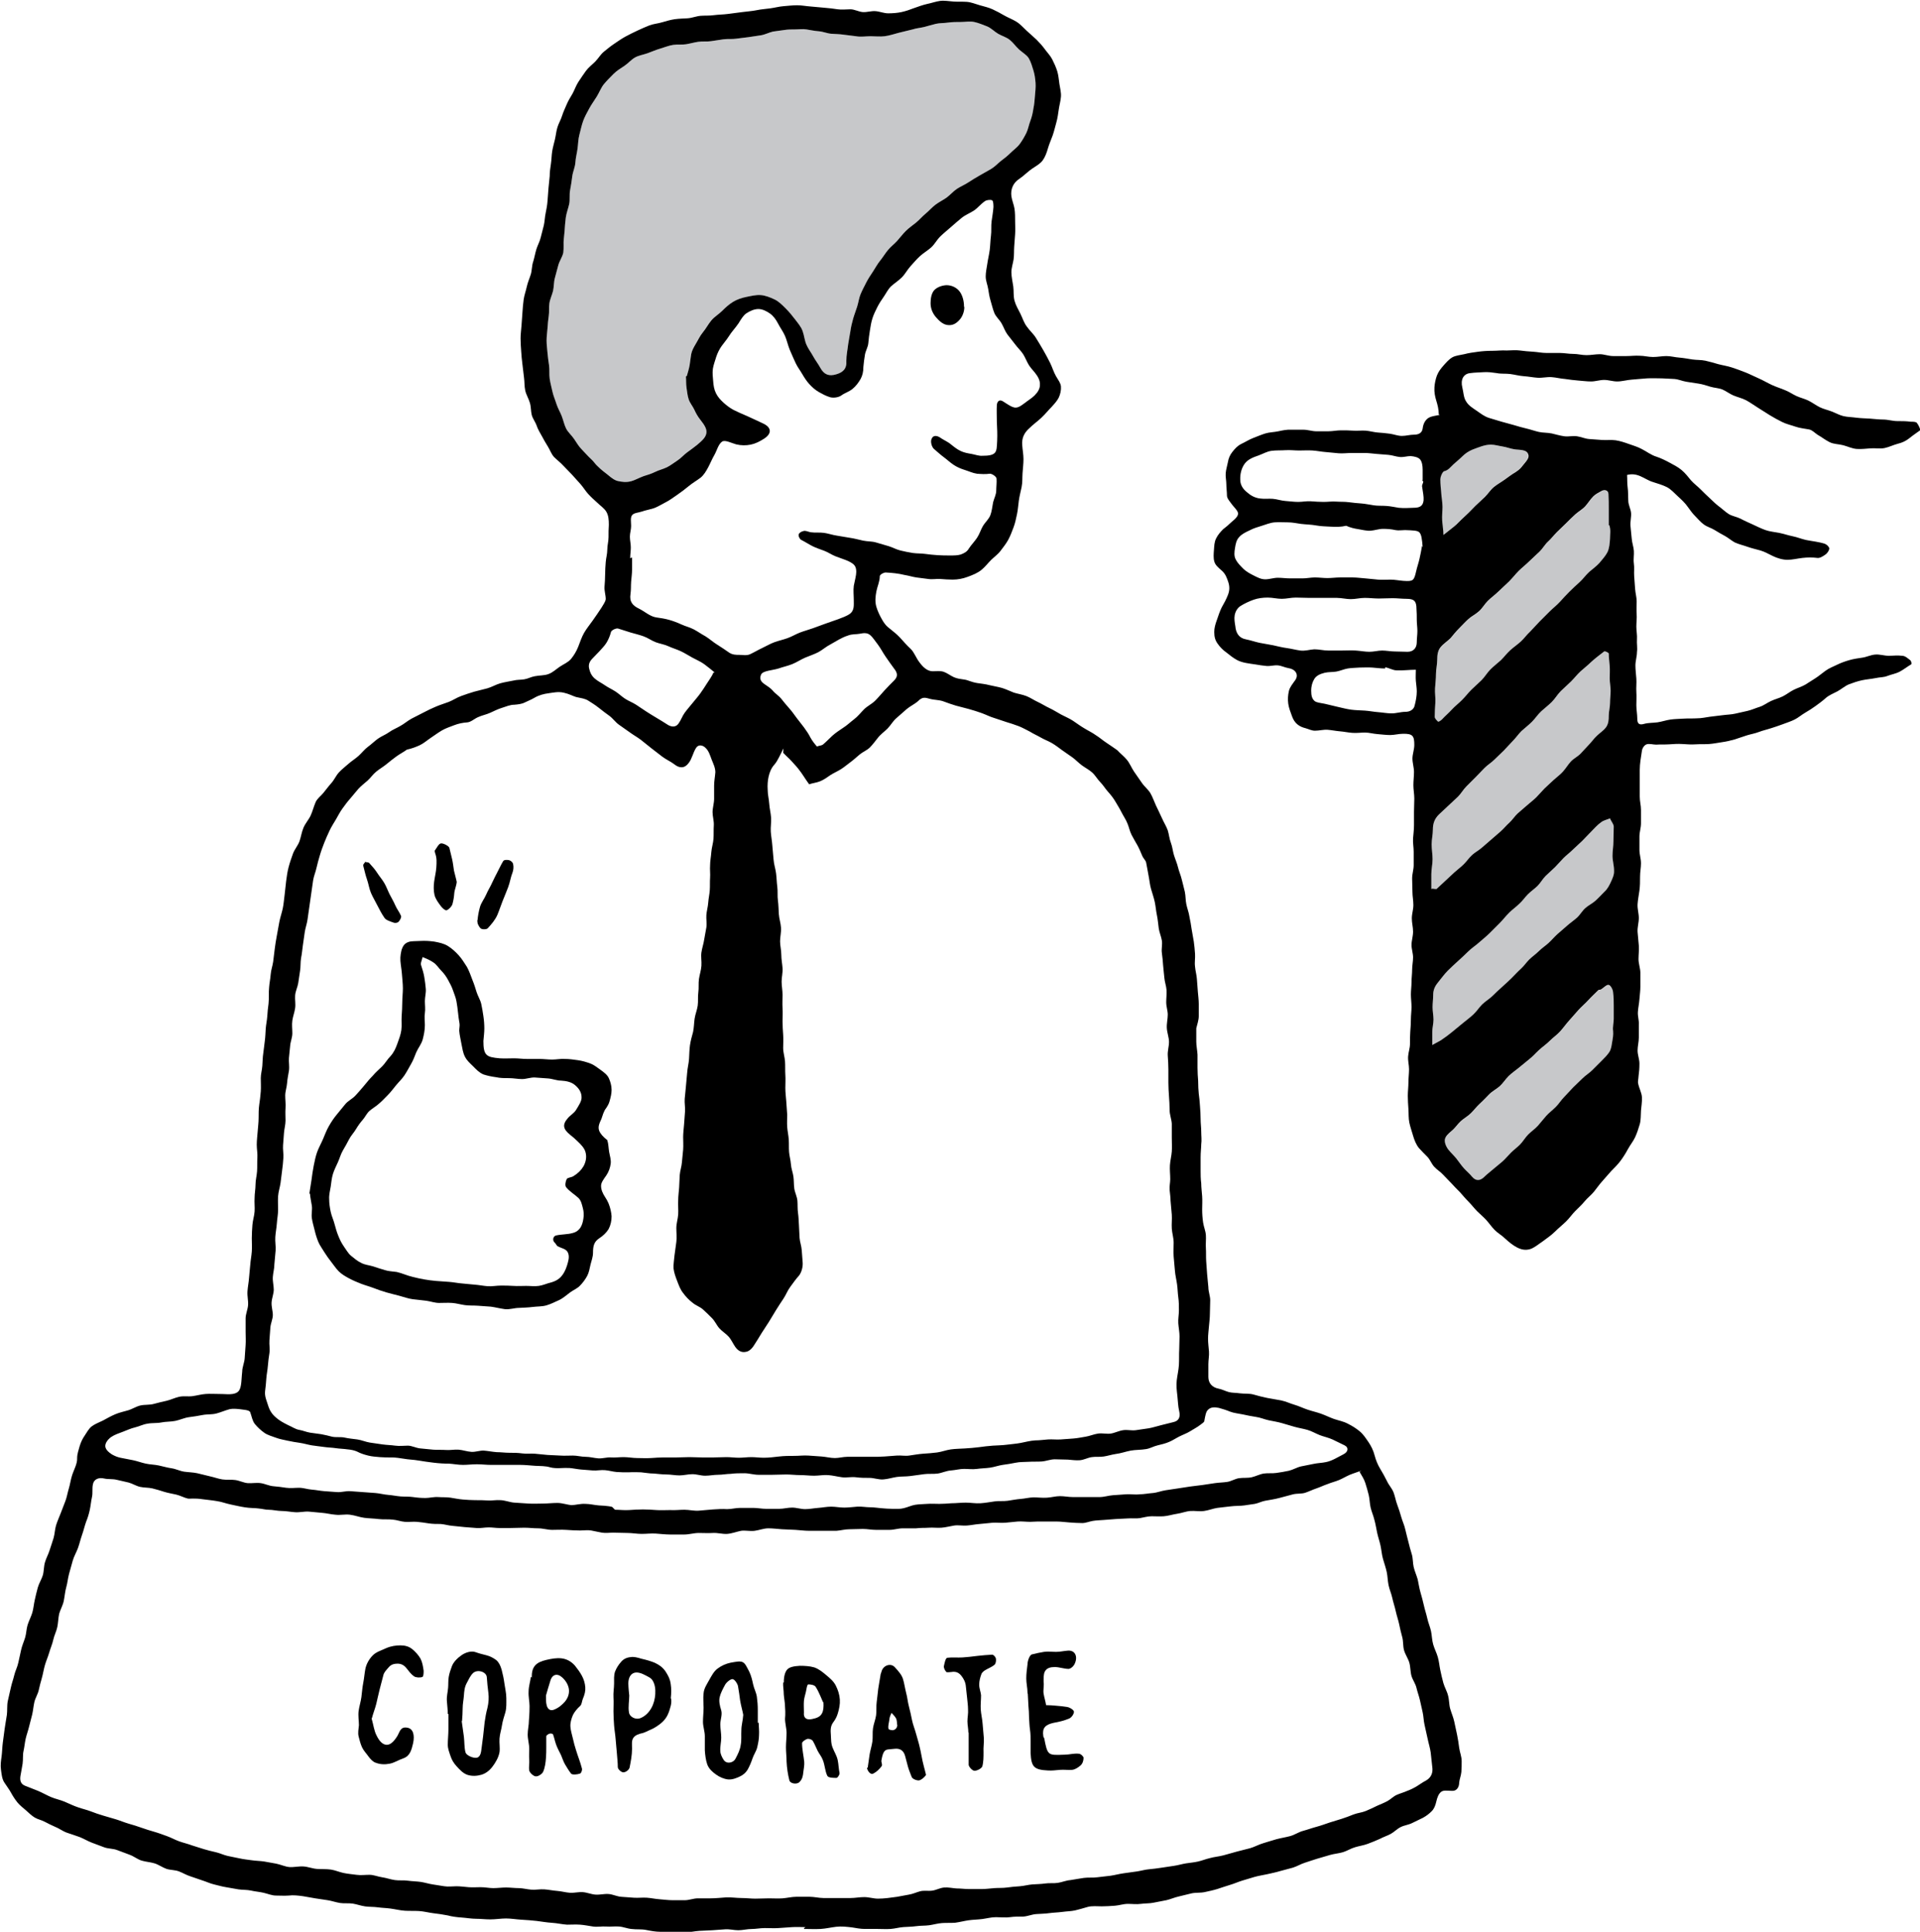 <?xml version="1.0" encoding="UTF-8"?><svg xmlns="http://www.w3.org/2000/svg" viewBox="0 0 62 62.39"><g id="a"/><g id="b"><g id="c"><g><path d="M22.18,12.14c.03-.11,.07-.23,.09-.35s.03-.24,.05-.35,.08-.22,.14-.32c.08-.13,.14-.27,.24-.39s.17-.26,.27-.38,.24-.2,.35-.31c.11-.11,.22-.21,.35-.29s.28-.13,.43-.16,.31-.07,.46-.06,.3,.07,.45,.14c.13,.06,.25,.18,.36,.29,.11,.11,.21,.23,.3,.35s.2,.24,.25,.39c.05,.14,.06,.29,.12,.43s.15,.25,.22,.38,.16,.24,.23,.37c.12,.22,.28,.28,.51,.21,.21-.06,.35-.17,.33-.44,0-.18,.04-.36,.06-.54,.02-.14,.05-.27,.07-.41s.05-.27,.09-.41,.09-.26,.13-.39,.06-.28,.11-.4,.12-.25,.18-.37,.14-.24,.22-.36,.14-.24,.23-.35,.16-.23,.25-.34c.09-.11,.21-.2,.3-.3s.18-.22,.28-.32,.22-.18,.33-.27,.2-.2,.31-.29,.2-.2,.32-.29,.25-.15,.36-.23,.21-.2,.33-.28,.25-.13,.37-.21,.24-.15,.36-.22,.25-.14,.37-.21c.12-.07,.22-.18,.32-.26,.11-.08,.22-.17,.31-.26s.22-.18,.3-.29,.15-.23,.21-.35,.08-.26,.13-.39,.08-.26,.1-.4c.03-.14,.04-.28,.05-.41s.03-.28,.02-.42-.03-.28-.07-.41-.08-.27-.15-.39c-.07-.11-.2-.18-.31-.28-.11-.1-.19-.22-.3-.31s-.26-.13-.38-.2-.23-.19-.36-.24-.27-.11-.41-.14-.29,0-.43,0c-.14,0-.28,0-.42,.02-.13,.02-.26,.01-.39,.04s-.25,.07-.37,.1-.26,.04-.38,.08c-.15,.04-.3,.07-.45,.11s-.3,.09-.45,.11-.31,0-.46,0-.31,.03-.47,0c-.13-.02-.27-.03-.4-.05s-.27-.02-.4-.03-.26-.07-.4-.08-.27-.04-.4-.06c-.12-.02-.24,0-.36,0s-.24,0-.36,.02-.24,.03-.36,.05c-.13,.03-.26,.1-.39,.12s-.27,.04-.4,.06-.27,.03-.4,.05-.27,0-.41,.02c-.13,.02-.27,.04-.4,.06s-.27,0-.41,.02-.27,.06-.4,.08-.27,0-.41,.02c-.14,.02-.28,.08-.42,.12s-.27,.1-.41,.15-.29,.07-.41,.14-.22,.19-.34,.27-.24,.15-.35,.26c-.11,.11-.22,.22-.31,.33s-.15,.27-.23,.4-.17,.25-.24,.38-.15,.27-.2,.41-.08,.29-.12,.44-.04,.3-.06,.45-.06,.29-.07,.45c-.01,.15-.08,.29-.1,.44s-.04,.3-.07,.45,0,.31-.03,.45-.09,.29-.11,.44-.03,.3-.04,.45-.04,.3-.03,.45c0,.07,0,.15-.01,.23-.03,.14-.12,.26-.16,.4s-.07,.27-.11,.41-.03,.29-.06,.42-.1,.27-.12,.41c-.02,.13,0,.27-.02,.4s-.03,.26-.04,.4-.03,.27-.03,.4,.02,.27,.03,.4,.03,.26,.05,.4c.02,.14,0,.29,.02,.43s.06,.28,.09,.42,.09,.27,.13,.4,.12,.26,.17,.39,.08,.28,.14,.4,.18,.22,.26,.34,.15,.24,.25,.34,.19,.21,.3,.31c.08,.07,.13,.16,.21,.23,.12,.12,.23,.2,.32,.27,.14,.12,.24,.19,.35,.21s.24,.05,.42,0c.11-.03,.23-.1,.39-.16,.13-.04,.26-.08,.38-.14s.26-.09,.38-.15,.23-.15,.34-.22,.2-.18,.31-.26,.22-.16,.32-.24c.18-.15,.28-.25,.3-.38s-.05-.25-.2-.44c-.08-.1-.14-.21-.19-.32s-.14-.21-.18-.33-.05-.24-.07-.37-.01-.24-.02-.37Z" style="fill:#c7c8ca"/><path d="M46.26,28.7s.12,.02,.13,.01c.1-.09,.19-.18,.29-.27s.19-.18,.29-.27,.21-.17,.3-.26,.17-.21,.27-.3,.22-.15,.32-.24,.2-.17,.3-.26,.2-.17,.3-.26c.1-.09,.18-.19,.28-.28s.17-.21,.27-.3,.2-.17,.3-.26,.21-.17,.3-.26,.18-.2,.27-.29,.2-.18,.29-.27c.1-.09,.21-.17,.3-.27s.16-.22,.25-.32,.22-.16,.31-.25,.18-.2,.27-.29,.17-.21,.27-.3c.09-.09,.21-.16,.29-.27s.09-.24,.09-.38c0-.13,.04-.27,.04-.4s.02-.27,.02-.4-.03-.27-.03-.4,.01-.27,0-.4-.03-.27-.03-.4c0-.03-.12-.09-.15-.07-.14,.11-.29,.22-.42,.34-.11,.11-.23,.2-.34,.3s-.2,.22-.31,.33-.22,.2-.33,.31-.18,.24-.29,.35-.23,.2-.34,.3-.19,.23-.3,.34-.23,.2-.34,.3c-.1,.1-.18,.22-.28,.32s-.19,.21-.29,.31-.2,.19-.3,.29-.22,.17-.32,.27-.19,.2-.29,.3-.2,.2-.3,.3-.17,.23-.27,.33-.21,.19-.31,.29-.21,.19-.31,.29c-.13,.13-.19,.28-.19,.48,0,.16-.04,.32-.04,.48s.03,.32,.03,.48-.04,.32-.04,.48,0,.32,0,.48Z" style="fill:#c7c8ca"/><path d="M46.27,33.74c.12-.07,.21-.11,.27-.15,.12-.08,.24-.17,.35-.26s.23-.19,.34-.28,.23-.18,.34-.28,.19-.23,.29-.33,.24-.18,.34-.28,.21-.2,.32-.3c.1-.09,.2-.18,.3-.28s.19-.2,.29-.29,.18-.21,.27-.3,.21-.17,.31-.27,.21-.17,.31-.26,.19-.2,.29-.29,.21-.18,.31-.27,.22-.17,.32-.26,.17-.22,.27-.31,.23-.15,.33-.24,.19-.19,.29-.29c.1-.09,.16-.21,.21-.32s.11-.23,.1-.37c0-.16-.05-.31-.05-.47s.03-.31,.03-.47,.01-.31,.01-.47c0-.09-.09-.18-.12-.27-.09,.04-.2,.06-.28,.12-.13,.09-.23,.21-.34,.32-.1,.1-.19,.2-.28,.29s-.2,.18-.3,.28-.21,.18-.3,.27-.18,.2-.28,.3-.2,.18-.3,.28-.16,.22-.26,.32-.21,.17-.31,.27-.17,.21-.27,.3c-.11,.11-.23,.19-.34,.3s-.2,.23-.31,.34-.21,.21-.32,.32-.23,.2-.34,.3-.24,.18-.35,.29-.22,.21-.33,.31-.22,.2-.33,.31c-.11,.11-.2,.24-.3,.36s-.17,.24-.17,.42c0,.13-.02,.27-.02,.4s.03,.27,.03,.4-.04,.27-.04,.4,0,.28,0,.42Z" style="fill:#c7c8ca"/><path d="M51.95,16.97c0-.18,0-.34,0-.5,0-.17,0-.34-.01-.5,0-.13-.13-.16-.23-.1-.09,.05-.19,.1-.26,.17-.1,.1-.17,.22-.26,.32s-.22,.17-.32,.26-.2,.19-.3,.29-.2,.19-.3,.29-.18,.21-.28,.3-.17,.22-.27,.32c-.11,.11-.23,.21-.34,.32s-.23,.2-.34,.31-.2,.23-.31,.34-.23,.21-.34,.32-.24,.2-.35,.31c-.1,.1-.17,.23-.28,.33s-.24,.16-.34,.25-.2,.2-.3,.3-.19,.21-.28,.32c-.1,.1-.23,.18-.32,.29s-.11,.25-.11,.41c0,.15-.04,.31-.04,.46s-.02,.31-.03,.46,.02,.31,.01,.46-.02,.31-.02,.46c0,.06,.07,.12,.11,.16,0,.01,.08-.03,.12-.07,.1-.11,.22-.21,.32-.32s.22-.2,.33-.31,.2-.23,.3-.33,.22-.2,.33-.31,.18-.24,.29-.35,.23-.2,.34-.3c.1-.1,.19-.22,.3-.32s.23-.18,.34-.28,.19-.22,.3-.32c.11-.11,.2-.22,.31-.33s.21-.21,.32-.32,.23-.2,.33-.31,.2-.22,.31-.33,.22-.21,.33-.31,.2-.23,.31-.33c.12-.1,.24-.19,.33-.29,.1-.12,.2-.23,.26-.35,.06-.13,.07-.28,.08-.43,0-.14,.03-.28-.02-.43Z" style="fill:#c7c8ca"/><path d="M52.11,32.93h0c0-.14,0-.28,0-.43s0-.28-.02-.43c0-.09-.08-.24-.14-.25-.07-.02-.17,.1-.26,.15-.02,.01-.06,0-.08,.02-.11,.11-.22,.21-.32,.32s-.22,.21-.32,.32-.2,.23-.3,.34-.19,.24-.29,.35-.23,.2-.34,.31-.23,.19-.34,.29-.21,.22-.33,.31c-.11,.09-.22,.18-.33,.27s-.23,.17-.33,.27-.18,.23-.28,.32-.24,.16-.34,.26-.2,.21-.3,.3-.19,.21-.29,.31-.23,.17-.33,.26-.18,.22-.29,.31c-.12,.1-.2,.18-.22,.27s.02,.22,.11,.34c.08,.1,.18,.19,.26,.29s.15,.21,.24,.31,.19,.18,.27,.28c.12,.14,.26,.13,.39,0,.09-.09,.2-.17,.29-.25s.2-.16,.3-.25,.18-.19,.27-.28,.2-.17,.29-.26c.1-.1,.17-.23,.27-.33s.22-.18,.31-.28,.18-.22,.27-.32,.21-.19,.31-.29,.17-.22,.27-.32,.19-.21,.29-.31,.2-.19,.3-.29,.22-.17,.32-.27,.2-.2,.3-.3c.09-.09,.18-.18,.24-.27,.07-.1,.08-.22,.1-.34,.02-.11,.04-.22,.03-.35-.02-.13,.02-.26,.02-.39Z" style="fill:#c7c8ca"/><path d="M46.61,17.27c.17-.14,.3-.23,.41-.33,.1-.1,.2-.2,.31-.3s.2-.2,.3-.3,.21-.19,.31-.29,.18-.23,.29-.32,.24-.16,.35-.24,.23-.17,.35-.24c.06-.04,.13-.09,.18-.15,.09-.12,.25-.27,.24-.38-.03-.22-.28-.18-.46-.21-.13-.02-.25-.07-.38-.09s-.26-.06-.38-.06c-.2,0-.4,.09-.59,.16-.12,.05-.23,.12-.32,.21s-.19,.17-.29,.26-.17,.2-.31,.23c-.05,.02-.12,.17-.12,.27,0,.15,.02,.29,.03,.44s.04,.29,.04,.44-.02,.29-.01,.44,.04,.31,.04,.46Z" style="fill:#c7c8ca"/><g><path d="M26.01,62.24c-.14,0-.29-.01-.44,0s-.29,.02-.43,.03-.29,0-.44,0-.29,.03-.43,.03-.29,.04-.43,.04c-.14,0-.28-.04-.42-.03s-.28,.02-.42,.03-.28,.01-.42,.02-.28,.04-.42,.05-.28,0-.42,0-.28-.02-.42-.02c-.15,0-.31-.03-.46-.06s-.31-.01-.46-.03c-.14-.01-.27-.07-.41-.08s-.28,.01-.42,0-.28,.02-.42,0-.28-.05-.42-.06-.28,0-.42,0c-.16-.01-.32-.05-.49-.06s-.32-.04-.49-.06-.33-.03-.49-.04c-.17-.01-.34-.04-.5-.04s-.34,.03-.51,.03c-.16,0-.31-.02-.46-.02s-.31-.03-.46-.04-.31-.03-.46-.07c-.15-.03-.3-.05-.46-.07s-.3-.06-.46-.07-.31,0-.46-.01-.31-.05-.46-.07c-.14-.02-.27-.02-.41-.04s-.27-.01-.41-.03-.27-.07-.4-.09-.28,0-.41-.02-.27-.07-.4-.09-.27-.04-.4-.06-.27-.05-.4-.07c-.15-.02-.31-.04-.46-.02-.14,.01-.28,0-.41,0s-.27-.06-.4-.09-.27-.04-.4-.07-.27-.02-.41-.04c-.13-.02-.27-.05-.4-.07s-.26-.06-.39-.09-.25-.09-.38-.13-.25-.09-.38-.13-.24-.11-.37-.16-.27-.04-.4-.08c-.14-.05-.26-.14-.39-.18s-.29-.05-.42-.09-.25-.14-.39-.19-.27-.1-.4-.15-.29-.04-.42-.09-.27-.1-.4-.15-.26-.13-.39-.18-.27-.09-.41-.14-.25-.14-.38-.19c-.11-.05-.22-.1-.33-.16s-.23-.08-.33-.14-.19-.15-.28-.23c-.09-.08-.2-.16-.28-.26s-.15-.21-.21-.32-.14-.21-.21-.32c-.08-.12-.09-.28-.11-.42s0-.28,.02-.42c.02-.15,.02-.3,.04-.45s.04-.3,.06-.45,.05-.3,.07-.44,0-.3,.03-.45,.07-.29,.1-.44c.03-.14,.08-.27,.11-.4s.1-.26,.13-.4,.06-.27,.09-.41,.09-.27,.13-.4,.04-.28,.08-.41,.11-.26,.15-.39,.05-.28,.08-.41,.06-.27,.1-.41,.12-.26,.16-.39,.03-.28,.07-.42,.11-.26,.15-.39,.09-.26,.13-.4,.04-.28,.08-.41,.1-.26,.15-.39,.1-.26,.15-.39,.07-.27,.11-.4,.06-.28,.1-.41c.06-.2,.18-.39,.17-.58,0-.14,.05-.26,.08-.38,.04-.13,.09-.24,.16-.34s.13-.23,.24-.31,.23-.12,.35-.18c.13-.07,.25-.14,.39-.2s.28-.09,.42-.13,.27-.13,.41-.16c.14-.03,.29-.01,.43-.05s.28-.07,.41-.1,.27-.1,.41-.13,.29,0,.43-.02,.28-.06,.42-.07,.28,0,.43,0c.19,0,.33,.02,.44,0,.18-.03,.24-.11,.27-.29,.02-.11,.02-.25,.04-.43,0-.14,.07-.29,.08-.43s.02-.29,.03-.43,0-.29,0-.43,0-.29,0-.43,.07-.29,.08-.43-.03-.29-.02-.44,.04-.29,.05-.43,.03-.29,.04-.43,.04-.29,.05-.43,0-.29,0-.43,.01-.29,.02-.43,.06-.29,.07-.43-.01-.29,0-.44c0-.14,.03-.29,.03-.43s.04-.29,.05-.43,0-.29,.01-.43-.02-.29-.02-.43,.02-.29,.03-.43,.03-.29,.03-.43,0-.29,.02-.43,.04-.29,.05-.43,0-.29,0-.43c0-.13,.04-.26,.05-.4s.01-.27,.03-.4,.03-.26,.05-.4,.02-.27,.03-.4,.04-.26,.05-.4,.02-.27,.04-.4c.02-.18,0-.36,.02-.54,.01-.14,.04-.27,.05-.41s.06-.27,.08-.41,.03-.27,.05-.41c.02-.15,.04-.29,.07-.44s.05-.29,.08-.44,.08-.29,.11-.43,.04-.3,.06-.44c.02-.15,.03-.3,.05-.45s.04-.3,.08-.45,.09-.29,.14-.43,.16-.26,.21-.4,.07-.3,.13-.44,.17-.26,.23-.39,.1-.29,.16-.43c.05-.12,.17-.2,.25-.3,.09-.11,.17-.22,.26-.32s.15-.24,.24-.34,.21-.19,.31-.28,.22-.16,.33-.26,.19-.21,.3-.29,.21-.18,.32-.26,.25-.13,.36-.21,.24-.13,.36-.2c.13-.07,.24-.17,.37-.24s.26-.13,.39-.2,.26-.13,.4-.19,.28-.1,.41-.15,.26-.14,.4-.19,.28-.1,.42-.14,.29-.07,.43-.11,.27-.12,.41-.16,.29-.06,.43-.09c.11-.03,.23-.02,.35-.04s.22-.08,.34-.1c.15-.03,.31-.02,.44-.07,.14-.05,.25-.16,.37-.24s.27-.14,.36-.25c.09-.11,.17-.24,.23-.39,.06-.15,.11-.31,.19-.45s.19-.27,.28-.4,.19-.27,.28-.41c.05-.09,.13-.19,.14-.28,0-.13-.05-.27-.04-.4s.02-.27,.02-.4,.01-.27,.02-.4,.05-.26,.05-.4,.04-.26,.04-.4,0-.27,.01-.4c0-.16-.01-.3-.08-.42s-.19-.19-.3-.3c-.1-.09-.2-.18-.29-.28s-.16-.22-.25-.32-.18-.2-.27-.3-.19-.19-.28-.29-.2-.18-.3-.28c-.09-.1-.13-.23-.2-.34s-.13-.22-.19-.33-.13-.22-.17-.34-.13-.23-.16-.35-.02-.26-.06-.39c-.04-.14-.12-.26-.15-.4s-.02-.28-.04-.42-.03-.28-.05-.42-.03-.28-.04-.42-.02-.28-.02-.42,.02-.28,.03-.42,.02-.28,.03-.42,.02-.28,.04-.42,.07-.27,.1-.41,.09-.27,.13-.4,.03-.28,.08-.42c.04-.13,.06-.26,.1-.39s.11-.25,.14-.38,.07-.26,.1-.39,.03-.26,.06-.4,.05-.26,.06-.39,.02-.26,.03-.4,.03-.26,.04-.4c0-.13,.02-.27,.04-.4s.02-.27,.04-.4,.06-.26,.09-.39,.04-.26,.08-.39,.11-.24,.15-.37,.1-.25,.15-.37,.12-.23,.19-.35c.07-.13,.11-.26,.19-.38s.16-.24,.24-.35,.2-.2,.3-.3,.17-.23,.28-.32,.22-.18,.34-.26,.23-.16,.36-.23,.25-.13,.38-.19,.26-.12,.39-.17,.28-.06,.41-.1c.14-.04,.27-.08,.41-.1s.28-.02,.42-.03,.28-.07,.42-.08,.28,0,.42-.02c.15-.02,.31-.02,.46-.04s.31-.04,.46-.06,.31-.03,.46-.06c.14-.03,.29-.04,.44-.06s.29-.06,.43-.07,.29-.03,.44-.03,.29,.03,.44,.04,.29,.03,.44,.04,.29,.03,.43,.05c.13,.02,.28,0,.41,0s.27,.08,.4,.09,.27-.04,.41-.03,.27,.07,.41,.07c.14,0,.29-.01,.43-.04s.28-.08,.41-.13c.14-.05,.28-.1,.41-.13,.15-.03,.28-.08,.42-.1s.29,.01,.44,.02,.29,0,.43,.01,.28,.07,.42,.11,.28,.07,.41,.13,.26,.13,.38,.2,.26,.12,.39,.2,.22,.19,.33,.29,.21,.19,.32,.29c.1,.1,.19,.2,.27,.31s.18,.21,.24,.33,.12,.25,.16,.38,.05,.27,.07,.41,.06,.27,.05,.41-.05,.27-.07,.41c-.02,.14-.04,.29-.08,.43s-.07,.28-.12,.42-.11,.27-.15,.41c-.04,.14-.09,.28-.17,.39s-.21,.18-.33,.26c-.15,.1-.28,.24-.43,.34-.2,.13-.28,.34-.25,.56,.02,.14,.08,.27,.1,.4s.02,.28,.02,.41,.01,.28,0,.41-.02,.27-.03,.41,0,.28-.02,.41-.07,.27-.07,.41c0,.16,.04,.31,.06,.46s0,.31,.04,.46,.12,.28,.19,.42,.11,.29,.21,.42c.09,.13,.21,.23,.29,.36s.16,.26,.24,.4,.15,.27,.22,.41,.11,.29,.19,.43c.07,.12,.15,.22,.16,.33,.01,.12-.02,.25-.07,.36-.05,.1-.13,.19-.22,.29-.12,.12-.22,.25-.35,.37s-.26,.21-.38,.33c-.17,.15-.25,.32-.23,.55,.01,.15,.04,.3,.04,.45s-.02,.3-.03,.45,0,.3-.03,.45-.07,.29-.09,.44-.03,.3-.06,.44c-.03,.14-.06,.29-.11,.42s-.1,.27-.17,.4-.16,.24-.25,.36-.21,.2-.31,.3-.19,.22-.3,.31c-.13,.11-.29,.17-.45,.23s-.32,.09-.49,.09c-.13,0-.26-.01-.39-.02s-.26,.02-.39,0-.26-.03-.39-.05-.25-.06-.38-.08c-.2-.05-.41-.07-.61-.08-.07,0-.19,.07-.19,.12,0,.17-.08,.33-.11,.49s-.05,.33,0,.5c.04,.13,.09,.24,.15,.35s.12,.22,.23,.31c.13,.11,.27,.21,.38,.33s.22,.25,.34,.36c.12,.11,.18,.3,.29,.44,.11,.15,.25,.29,.43,.29,.13,0,.25-.02,.36,.02s.21,.12,.32,.17,.22,.06,.35,.08c.09,.01,.22,.08,.4,.11,.12,.02,.26,.03,.41,.07,.12,.03,.26,.05,.4,.09,.13,.04,.25,.1,.38,.15,.13,.04,.27,.06,.4,.11s.24,.13,.37,.19,.25,.14,.38,.2,.25,.14,.38,.21,.26,.12,.38,.2,.24,.17,.36,.24c.13,.08,.26,.14,.37,.22,.13,.08,.24,.18,.35,.25,.14,.09,.26,.18,.35,.24,.1,.11,.22,.2,.31,.31s.15,.26,.23,.38,.17,.24,.25,.36,.21,.22,.28,.34,.12,.27,.18,.4,.13,.26,.19,.4,.14,.26,.19,.4c.04,.13,.05,.27,.1,.4s.06,.27,.1,.4,.1,.26,.13,.39,.09,.26,.12,.39,.07,.26,.1,.4,.02,.27,.05,.41,.08,.26,.1,.4c.03,.13,.05,.27,.07,.4s.05,.27,.07,.4,.03,.27,.04,.4-.02,.27,0,.41c.01,.13,.05,.26,.06,.4s.02,.27,.03,.4,.03,.27,.03,.4,0,.27,0,.4-.05,.26-.08,.39c0,.04,0,.21,0,.43,0,.13,.03,.27,.04,.42,0,.14,0,.28,0,.42,0,.15,.01,.29,.02,.42,0,.17,.01,.32,.02,.42,.02,.13,.03,.27,.04,.41s.02,.27,.02,.41,.02,.27,.02,.41,.02,.27,0,.41c0,.11-.02,.25-.02,.42,0,.13,0,.27,0,.42,0,.13,0,.27,.02,.42,0,.13,.02,.27,.03,.42,.01,.14,0,.28,0,.42s.01,.28,.03,.42,.08,.27,.09,.41-.01,.28,0,.42,0,.28,.01,.42,.02,.28,.03,.42c.01,.14,.03,.28,.04,.42,0,.15,.06,.29,.06,.42,0,.15-.01,.29-.01,.42,0,.16-.02,.3-.03,.42-.01,.14-.03,.27-.03,.41s.02,.27,.03,.41-.02,.27-.02,.41,0,.27,0,.41c0,.2,.12,.34,.33,.38,.11,.02,.22,.08,.33,.11s.23,.02,.35,.04c.15,.02,.31,0,.45,.04s.29,.08,.44,.11,.3,.05,.45,.08,.29,.1,.43,.14,.28,.11,.43,.16,.29,.08,.43,.13,.28,.12,.42,.17c.15,.05,.31,.08,.44,.15,.14,.07,.27,.15,.39,.25s.2,.23,.29,.36c.08,.12,.15,.26,.19,.42,.04,.15,.1,.3,.18,.43s.15,.26,.22,.4c.06,.13,.16,.23,.21,.36s.07,.27,.12,.4,.09,.26,.13,.4,.1,.26,.13,.4,.07,.27,.1,.4,.07,.27,.11,.4,.03,.28,.06,.41,.09,.26,.13,.4c.03,.14,.05,.28,.09,.42s.08,.28,.11,.42,.08,.28,.11,.42,.09,.27,.12,.41,.03,.29,.07,.43,.11,.27,.15,.41,.05,.28,.08,.42,.06,.28,.1,.42,.12,.27,.15,.4c.04,.14,.03,.29,.07,.43s.1,.27,.13,.41,.06,.28,.09,.42,.05,.28,.07,.43,.08,.28,.08,.43c0,.11,0,.23-.01,.35s-.06,.23-.07,.34c0,.15-.08,.28-.23,.27-.14,0-.27-.03-.35,.03-.09,.07-.13,.19-.16,.32-.03,.13-.07,.23-.15,.31s-.17,.15-.28,.21c-.12,.06-.23,.11-.35,.17s-.25,.07-.37,.13-.21,.16-.32,.22-.24,.1-.35,.16c-.13,.06-.26,.11-.39,.16s-.28,.07-.41,.11c-.14,.04-.26,.12-.39,.16s-.28,.05-.42,.09-.27,.08-.41,.12-.27,.09-.4,.13-.26,.12-.39,.16-.28,.07-.41,.11-.28,.07-.41,.1-.28,.05-.42,.09c-.13,.04-.27,.08-.4,.12s-.26,.1-.4,.14-.27,.09-.4,.13-.27,.07-.41,.1-.28,.01-.42,.04-.27,.07-.41,.1-.27,.09-.4,.12-.28,.05-.41,.08-.28,.02-.42,.04-.28,0-.42,0-.28,.05-.42,.06-.28,.02-.42,.02c-.15,0-.32-.02-.46,.02-.14,.04-.27,.08-.4,.11s-.28,.03-.42,.05-.28,.02-.42,.04-.28,.02-.42,.03-.27,.07-.41,.08c-.15,0-.3,0-.44,.02s-.3,0-.45,0-.29,.04-.44,.06-.3,.02-.44,.04-.29,.06-.44,.08c-.14,.01-.28,0-.42,.01s-.27,.05-.41,.07-.28,.01-.42,.03-.28,.02-.42,.03-.27,.05-.41,.06-.28,0-.42,0-.28,0-.42,0-.28-.03-.41-.05c-.17-.02-.34-.04-.51-.02s-.33,.06-.5,.07c-.18,.01-.36,0-.54,0v-.02Zm-.71-38.07c-.11,.21-.18,.39-.29,.52-.11,.12-.16,.26-.19,.39s-.04,.28-.03,.43c0,.15,.04,.3,.05,.45s.05,.3,.06,.45-.02,.3-.01,.45,.04,.3,.05,.45,.03,.3,.04,.45c.01,.15,.06,.29,.08,.44s.02,.29,.04,.44,0,.3,.02,.44,.02,.29,.03,.44,.06,.29,.07,.44-.03,.3-.03,.44,.04,.29,.04,.44c0,.14,.03,.29,.04,.43s-.03,.29-.03,.43,.03,.29,.03,.43-.01,.29,0,.43,0,.29,0,.43,.01,.29,.02,.43,0,.29,0,.43,.05,.29,.06,.43,0,.29,.01,.43,0,.29,0,.43,.02,.29,.03,.43,.02,.29,.03,.43c0,.13-.01,.27,0,.4s.04,.26,.05,.4,0,.27,.01,.4,.05,.26,.06,.4,.06,.26,.08,.39,.01,.27,.03,.4c.02,.13,.09,.26,.1,.39s0,.27,.02,.4,.02,.27,.03,.4,.01,.27,.02,.4,.06,.26,.07,.4,.02,.27,.03,.4c.01,.14-.04,.33-.13,.43-.1,.11-.18,.23-.27,.35s-.14,.26-.22,.38-.16,.24-.24,.37-.15,.25-.23,.38-.16,.24-.24,.37-.15,.25-.23,.37c-.09,.15-.19,.22-.28,.23-.1,.02-.22,0-.33-.15-.08-.11-.13-.24-.22-.34s-.21-.17-.3-.27-.14-.23-.24-.33-.19-.19-.29-.28-.24-.13-.34-.22c-.12-.09-.22-.2-.3-.31-.09-.11-.14-.25-.19-.38s-.1-.26-.12-.41c-.01-.13,.02-.28,.03-.42,.02-.15,.04-.29,.06-.44s0-.3,0-.45,.05-.29,.06-.44-.01-.3,0-.45c0-.14,.02-.27,.03-.41s.01-.27,.02-.41,.06-.27,.07-.41,.03-.27,.04-.41,0-.28,0-.41,.02-.27,.03-.41,.02-.27,.03-.41-.02-.28-.01-.41,.03-.27,.04-.41c.01-.15,.03-.29,.04-.44s.05-.29,.06-.44,.01-.3,.03-.44,.06-.29,.1-.43c.03-.14,.03-.29,.05-.43s.08-.28,.1-.42,0-.29,.02-.43,0-.29,.02-.43,.07-.28,.08-.43-.02-.29,0-.43,.07-.28,.09-.42c.02-.13,.05-.26,.07-.39s-.01-.27,0-.4,.05-.26,.06-.4,.04-.26,.05-.4,0-.27,.01-.4-.01-.27,0-.4c0-.14,.03-.29,.04-.43s.06-.29,.07-.43,0-.29,.01-.43-.04-.29-.04-.43,.05-.29,.05-.43,0-.29,0-.43,.03-.29,.04-.43c0-.15-.07-.28-.12-.41s-.09-.28-.2-.38c-.08-.08-.22-.12-.3,0-.1,.15-.13,.35-.24,.49-.13,.18-.3,.18-.47,.04-.12-.09-.26-.15-.38-.24s-.23-.18-.35-.27-.23-.19-.35-.28-.25-.16-.37-.25c-.11-.08-.23-.16-.34-.24s-.19-.2-.3-.28-.22-.16-.33-.25c-.15-.12-.26-.18-.35-.24-.11-.07-.22-.08-.4-.12-.1-.03-.22-.1-.4-.14-.18-.04-.34,0-.49,.02s-.31,.06-.46,.15c-.1,.06-.21,.1-.31,.15s-.22,.06-.33,.07c-.14,0-.27,.06-.4,.1s-.25,.1-.38,.16-.26,.08-.39,.14c-.12,.05-.23,.16-.35,.17-.15,.01-.29,.04-.42,.09s-.28,.1-.4,.17-.24,.16-.36,.24-.23,.18-.36,.24-.27,.11-.41,.14c-.11,.08-.23,.14-.34,.22s-.21,.16-.32,.25-.22,.15-.33,.24-.18,.2-.28,.29-.21,.17-.3,.27-.17,.21-.26,.31-.17,.21-.25,.32-.14,.23-.21,.35c-.07,.12-.15,.24-.21,.37s-.12,.26-.17,.39-.1,.26-.14,.4-.08,.27-.11,.41c-.03,.14-.09,.27-.11,.41s-.04,.28-.06,.42-.04,.28-.06,.42-.04,.28-.06,.42-.07,.27-.09,.41-.04,.28-.06,.42-.03,.28-.06,.42c-.02,.13-.01,.27-.03,.4s-.04,.27-.06,.4-.09,.26-.1,.4,.02,.27,0,.41-.07,.26-.09,.4,0,.27,0,.41-.06,.27-.07,.4-.03,.27-.04,.4,.02,.27,0,.41c-.02,.13-.05,.26-.06,.4s-.06,.27-.06,.4,.02,.27,.01,.41,0,.27,0,.4-.04,.27-.05,.4-.02,.27-.03,.4,.02,.27,.01,.41-.02,.27-.04,.4-.03,.27-.05,.4c-.02,.14-.07,.29-.08,.43s0,.29,0,.44-.03,.29-.04,.44-.04,.29-.05,.44,.02,.29,.01,.44-.03,.29-.04,.44c0,.14-.04,.27-.05,.41s.03,.28,.03,.41-.06,.27-.07,.41,.04,.28,.04,.41-.07,.27-.08,.41-.02,.27-.03,.41,.02,.28,0,.41-.04,.27-.05,.41-.04,.27-.05,.41-.02,.27-.04,.41c-.02,.18,.06,.33,.1,.47,.05,.16,.13,.28,.25,.38,.11,.1,.24,.17,.4,.25,.12,.05,.23,.13,.35,.15,.12,.02,.23,.07,.35,.09s.24,.03,.36,.05,.23,.05,.35,.08c.13,.03,.28,0,.41,.03s.27,.04,.41,.06,.27,.08,.4,.1,.27,.04,.41,.06,.27,.02,.41,.04,.28,0,.41,0,.27,.08,.41,.09,.27,.03,.41,.04,.27,0,.41,.01,.28-.02,.41-.01,.27,.06,.41,.07,.28-.05,.41-.04,.27,.04,.41,.05c.14,0,.27,.02,.41,.02s.27,0,.41,.02,.27,0,.41,.01,.27,.03,.41,.04,.27,.01,.41,.02,.27,0,.41,0,.27,.04,.41,.04,.27,.04,.41,.05,.28-.04,.41-.03,.27-.01,.41-.01c.15,0,.29,.03,.44,.03s.29,.01,.44,0,.29-.02,.44-.02c.13,0,.27,0,.4,0s.27-.01,.4-.01,.27,.01,.4,.01,.27,0,.4,0,.27-.01,.4-.01,.27,.02,.4,.02,.27-.02,.4-.02,.27,.02,.4,.02c.17,0,.33-.02,.5-.04s.33-.02,.5-.02c.15,0,.29-.02,.44-.01s.29,.02,.43,.03,.29,.05,.43,.05c.13,0,.27-.04,.4-.04s.27,0,.4,0,.27,0,.4,0,.27,0,.4-.01,.26-.02,.4-.03,.27,.02,.4,0c.15-.02,.3-.05,.45-.06s.3-.02,.45-.04,.3-.08,.45-.1,.3-.02,.45-.03,.3-.02,.45-.04,.3-.04,.45-.05,.3-.01,.45-.03c.15-.02,.31-.03,.46-.06s.3-.07,.46-.08c.14,0,.27-.02,.41-.03s.27,.01,.41,0,.27-.02,.41-.03,.27-.04,.4-.06,.26-.08,.4-.1,.28,.02,.41,0,.26-.09,.4-.11,.28,.02,.41,0c.14-.02,.28-.04,.41-.06s.27-.07,.4-.1,.27-.07,.4-.1c.19-.04,.23-.18,.19-.35-.04-.16-.04-.33-.06-.5s-.04-.33-.02-.5c.02-.17,.06-.33,.07-.5s0-.34,.01-.5c0-.14,.01-.28,.01-.42s-.03-.28-.04-.42,.02-.28,.02-.42,0-.28-.02-.42-.02-.28-.04-.42c-.02-.15-.06-.3-.07-.45s-.03-.3-.04-.45,0-.3,0-.45-.05-.3-.06-.45,.01-.3,0-.45-.03-.3-.04-.45c0-.12-.02-.23-.03-.35s.02-.23,.02-.35c0-.15-.02-.3-.01-.45s.05-.3,.06-.44,0-.3,0-.45,0-.3,0-.45c-.01-.15-.07-.29-.07-.44s-.01-.3-.02-.44-.02-.3-.02-.44,0-.3,0-.44-.01-.3-.02-.44,.04-.3,.04-.44-.06-.29-.07-.44,.03-.3,.03-.44c0-.13-.05-.26-.05-.4s.02-.27,.01-.4-.06-.26-.07-.39-.03-.26-.04-.4-.02-.26-.04-.4,.02-.27,0-.4-.08-.26-.1-.39c-.02-.14-.03-.29-.06-.43s-.04-.29-.07-.43-.08-.28-.12-.42-.05-.28-.08-.43-.05-.29-.08-.43c-.02-.07-.09-.13-.12-.2-.05-.12-.1-.24-.16-.35s-.13-.22-.19-.34-.08-.24-.13-.36c-.05-.13-.13-.24-.19-.36s-.13-.23-.2-.35-.15-.22-.24-.32-.16-.22-.25-.31-.16-.22-.26-.31c-.1-.09-.22-.15-.33-.23s-.2-.18-.31-.26-.22-.15-.33-.23-.21-.16-.33-.23-.24-.11-.36-.18-.24-.12-.35-.19c-.12-.06-.24-.13-.37-.18s-.26-.09-.39-.13-.26-.09-.39-.13c-.14-.04-.27-.11-.41-.16s-.27-.09-.41-.13-.28-.07-.42-.11-.27-.09-.41-.14-.29-.04-.43-.08c-.17-.05-.25-.06-.38,.07-.11,.1-.25,.16-.37,.26s-.22,.2-.33,.29-.19,.24-.29,.34-.23,.19-.32,.31c-.08,.1-.16,.21-.25,.3s-.22,.14-.32,.22-.19,.17-.3,.25-.2,.16-.31,.23-.23,.12-.34,.19c-.1,.07-.21,.15-.33,.2s-.25,.06-.36,.1c-.12-.16-.22-.34-.35-.5-.07-.09-.15-.17-.23-.26-.07-.08-.17-.16-.26-.26Zm18.67,23.32c-.12,.05-.26,.09-.38,.14s-.23,.12-.35,.17-.25,.08-.37,.13c-.12,.04-.24,.1-.36,.14s-.24,.1-.36,.14-.26,.02-.39,.05c-.15,.04-.3,.08-.45,.12s-.3,.06-.46,.09c-.11,.02-.22,.08-.33,.1s-.23,.03-.34,.05c-.14,.02-.29,.01-.44,.03s-.29,.03-.43,.05-.28,.08-.43,.1-.3-.01-.44,0-.29,.07-.43,.09-.29,.07-.43,.08c-.13,.01-.26,0-.39,0s-.26,.04-.38,.06-.26,0-.39,.01-.26,.01-.39,.02-.26,.02-.39,.03c-.11,.01-.23,.01-.35,.03s-.23,.07-.34,.07c-.14,0-.28-.01-.42-.02s-.28-.03-.42-.03-.28,0-.42,0-.28,0-.42,.01c-.14,0-.28-.02-.41-.01s-.27,.03-.41,.04-.28-.01-.41,0-.27,.03-.41,.04-.27,.04-.41,.05-.28-.02-.41,0-.27,.06-.41,.07-.28-.01-.41,0-.27,0-.41,.02c-.14,0-.28,0-.43,0s-.28,.05-.43,.05-.28,0-.43,0-.28-.03-.43-.03-.28,.01-.43,.01-.28,.04-.42,.05c-.15,0-.29,0-.44,0s-.29,0-.44,0-.29-.02-.44-.03-.29-.01-.44-.02-.29-.03-.44-.03-.29,.06-.44,.08-.3-.02-.44,0c-.15,.03-.3,.09-.45,.1s-.31-.04-.46-.03-.31,0-.46,0-.31,.05-.46,.05-.31,0-.46,0c-.15,0-.31-.02-.46-.03s-.31,.01-.46,.01-.31-.03-.46-.03-.31-.01-.46-.01c-.12,0-.24,.02-.36,0s-.24-.05-.35-.07-.24,0-.36,0c-.15,0-.3-.01-.45-.02s-.3,0-.45,0-.3-.05-.45-.05-.3-.02-.45-.02-.3,.01-.45,.01c-.12,0-.23,0-.35,0s-.23-.02-.35-.02c-.13,0-.26,.03-.39,.02s-.26-.02-.39-.03-.26-.03-.39-.04-.25-.05-.38-.06c-.13,0-.26,0-.39-.02s-.26-.04-.38-.05-.26,.01-.39,0-.25-.06-.38-.07c-.15-.02-.31,0-.47-.02s-.31-.02-.46-.04-.3-.08-.46-.1-.31,.02-.47,0c-.14-.01-.29-.05-.43-.06s-.29-.03-.43-.04-.29,.03-.44,.02-.29-.04-.43-.04-.29-.04-.43-.04c-.1,0-.2-.03-.31-.04-.13-.02-.29-.01-.46-.04-.14-.02-.3-.06-.45-.09s-.3-.09-.45-.11c-.17-.03-.32-.04-.46-.06-.25-.04-.43-.01-.47-.02-.13-.03-.25-.1-.38-.13s-.26-.05-.39-.09-.25-.08-.38-.11-.27-.02-.4-.05-.25-.11-.37-.14-.26-.06-.39-.09-.27-.01-.4-.04c-.17-.04-.33,.02-.36,.19-.03,.13,0,.28-.03,.41s-.04,.27-.07,.41-.07,.27-.12,.39c-.05,.14-.08,.28-.13,.42s-.08,.28-.13,.42-.13,.27-.17,.41-.08,.28-.12,.43-.05,.29-.09,.43-.05,.29-.08,.44-.11,.28-.15,.42c-.03,.14-.03,.29-.06,.43s-.1,.27-.13,.41-.09,.27-.13,.41-.1,.27-.14,.41-.06,.28-.1,.42c-.04,.13-.07,.26-.1,.39s-.11,.25-.14,.38-.04,.27-.07,.4-.07,.26-.1,.39-.08,.26-.11,.39-.04,.27-.07,.4-.01,.27-.03,.41-.05,.27-.07,.4c-.02,.13,0,.25,.14,.31,.14,.06,.29,.11,.43,.17s.28,.14,.42,.2,.3,.09,.44,.15,.28,.13,.43,.18c.14,.05,.28,.08,.41,.13s.27,.1,.41,.14,.28,.08,.41,.12,.27,.1,.41,.14,.27,.08,.41,.13,.27,.09,.41,.13,.27,.09,.41,.14,.26,.12,.4,.17,.28,.08,.41,.13c.13,.04,.25,.08,.38,.12s.26,.07,.39,.1,.25,.09,.38,.12,.26,.05,.39,.08,.26,.04,.39,.06,.27,.02,.4,.04,.26,.05,.39,.07c.15,.03,.29,.1,.43,.11s.3-.03,.45-.02,.29,.07,.44,.08,.3,0,.44,.02c.14,.02,.27,.08,.41,.11s.28,.04,.42,.06,.28,0,.42,0,.27,.06,.41,.08,.27,.07,.41,.09,.28,0,.42,.02,.28,.02,.42,.04c.13,.02,.25,.06,.38,.08s.26,.04,.38,.06,.26,0,.39,0,.26,.02,.39,.03,.26,0,.39,0c.14,0,.28,.03,.41,.03s.28-.02,.41-.02,.28,.02,.41,.02,.27,.04,.41,.05,.28-.02,.42-.01,.27,.04,.41,.05,.27,.05,.41,.06,.28-.03,.42-.02,.27,.07,.41,.08c.14,.01,.28-.03,.42-.02s.27,.08,.41,.09,.27,.02,.41,.03,.28-.01,.42,0,.27,.04,.41,.05,.28,.03,.41,.03,.28,0,.41,0,.28-.06,.41-.06,.27,0,.41,0c.17,0,.34-.02,.5-.03s.34,.02,.51,.02c.15,0,.3,.02,.44,.02s.3-.01,.44-.01,.3,.01,.44,0,.3-.05,.44-.05,.3,0,.44,0,.3,.04,.44,.04,.3,0,.44,0,.3,0,.44,0,.29-.03,.44-.03,.3,.05,.44,.05c.2,0,.41-.03,.62-.06,.13-.02,.25-.05,.38-.07s.25-.08,.37-.11,.26,0,.39-.02,.25-.09,.38-.1,.26,.02,.39,.03c.14,0,.28,.02,.41,.02s.28,0,.41,0,.28-.02,.41-.03,.28,0,.41-.02,.27-.03,.41-.04,.27-.05,.41-.06,.28-.01,.41-.03,.28,0,.41-.02,.27-.08,.41-.09c.14-.02,.28-.05,.43-.07s.29,0,.43-.02,.29-.03,.43-.05,.28-.06,.43-.08,.29-.04,.43-.06c.13-.02,.26-.06,.39-.07s.26-.03,.4-.05,.26-.04,.4-.06,.26-.06,.39-.08,.26-.03,.39-.06,.25-.08,.38-.11c.14-.04,.29-.05,.44-.09s.29-.08,.43-.12,.29-.07,.43-.11,.28-.12,.42-.16,.28-.09,.43-.13,.29-.06,.44-.1,.27-.13,.42-.17,.28-.09,.43-.13,.28-.09,.43-.14c.13-.04,.26-.08,.39-.12s.25-.09,.38-.14,.27-.06,.39-.11,.25-.11,.37-.17c.11-.05,.22-.09,.33-.15s.19-.15,.3-.2,.23-.08,.34-.13c.11-.04,.21-.09,.31-.15s.19-.13,.29-.18c.18-.1,.24-.26,.21-.45-.02-.15-.03-.31-.05-.46s-.07-.3-.1-.45-.07-.3-.1-.45c-.03-.13-.03-.27-.06-.4s-.06-.27-.09-.4-.08-.26-.11-.39-.12-.25-.16-.38c-.04-.14-.03-.29-.07-.43s-.13-.26-.17-.4-.02-.29-.06-.43-.07-.28-.1-.42-.08-.28-.11-.42-.08-.28-.11-.42-.09-.27-.12-.41-.03-.29-.06-.43-.08-.28-.12-.42-.05-.29-.08-.43-.08-.28-.11-.42-.05-.28-.09-.42c-.03-.13-.09-.26-.12-.39s-.03-.27-.06-.4-.07-.26-.11-.39-.12-.25-.19-.37ZM22.18,12.14c.03-.11,.07-.23,.09-.35s.03-.24,.05-.35,.08-.22,.14-.32c.08-.13,.14-.27,.24-.39s.17-.26,.27-.38,.24-.2,.35-.31c.11-.11,.22-.21,.35-.29s.28-.13,.43-.16,.31-.07,.46-.06,.3,.07,.45,.14c.13,.06,.25,.18,.36,.29,.11,.11,.21,.23,.3,.35s.2,.24,.25,.39c.05,.14,.06,.29,.12,.43s.15,.25,.22,.38,.16,.24,.23,.37c.12,.22,.28,.28,.51,.21,.21-.06,.35-.17,.33-.44,0-.18,.04-.36,.06-.54,.02-.14,.05-.27,.07-.41s.05-.27,.09-.41,.09-.26,.13-.39,.06-.28,.11-.4,.12-.25,.18-.37,.14-.24,.22-.36,.14-.24,.23-.35,.16-.23,.25-.34c.09-.11,.21-.2,.3-.3s.18-.22,.28-.32,.22-.18,.33-.27,.2-.2,.31-.29,.2-.2,.32-.29,.25-.15,.36-.23,.21-.2,.33-.28,.25-.13,.37-.21,.24-.15,.36-.22,.25-.14,.37-.21c.12-.07,.22-.18,.32-.26,.11-.08,.22-.17,.31-.26s.22-.18,.3-.29,.15-.23,.21-.35,.08-.26,.13-.39,.08-.26,.1-.4c.03-.14,.04-.28,.05-.41s.03-.28,.02-.42-.03-.28-.07-.41-.08-.27-.15-.39c-.07-.11-.2-.18-.31-.28-.11-.1-.19-.22-.3-.31s-.26-.13-.38-.2-.23-.19-.36-.24-.27-.11-.41-.14-.29,0-.43,0c-.14,0-.28,0-.42,.02-.13,.02-.26,.01-.39,.04s-.25,.07-.37,.1-.26,.04-.38,.08c-.15,.04-.3,.07-.45,.11s-.3,.09-.45,.11-.31,0-.46,0-.31,.03-.47,0c-.13-.02-.27-.03-.4-.05s-.27-.02-.4-.03-.26-.07-.4-.08-.27-.04-.4-.06c-.12-.02-.24,0-.36,0s-.24,0-.36,.02-.24,.03-.36,.05c-.13,.03-.26,.1-.39,.12s-.27,.04-.4,.06-.27,.03-.4,.05-.27,0-.41,.02c-.13,.02-.27,.04-.4,.06s-.27,0-.41,.02-.27,.06-.4,.08-.27,0-.41,.02c-.14,.02-.28,.08-.42,.12s-.27,.1-.41,.15-.29,.07-.41,.14-.22,.19-.34,.27-.24,.15-.35,.26c-.11,.11-.22,.22-.31,.33s-.15,.27-.23,.4-.17,.25-.24,.38-.15,.27-.2,.41-.08,.29-.12,.44-.04,.3-.06,.45-.06,.29-.07,.45c-.01,.15-.08,.29-.1,.44s-.04,.3-.07,.45,0,.31-.03,.45-.09,.29-.11,.44-.03,.3-.04,.45-.04,.3-.03,.45c0,.07,0,.15-.01,.23-.03,.14-.12,.26-.16,.4s-.07,.27-.11,.41-.03,.29-.06,.42-.1,.27-.12,.41c-.02,.13,0,.27-.02,.4s-.03,.26-.04,.4-.03,.27-.03,.4,.02,.27,.03,.4,.03,.26,.05,.4c.02,.14,0,.29,.02,.43s.06,.28,.09,.42,.09,.27,.13,.4,.12,.26,.17,.39,.08,.28,.14,.4,.18,.22,.26,.34,.15,.24,.25,.34,.19,.21,.3,.31c.08,.07,.13,.16,.21,.23,.12,.12,.23,.2,.32,.27,.14,.12,.24,.19,.35,.21s.24,.05,.42,0c.11-.03,.23-.1,.39-.16,.13-.04,.26-.08,.38-.14s.26-.09,.38-.15,.23-.15,.34-.22,.2-.18,.31-.26,.22-.16,.32-.24c.18-.15,.28-.25,.3-.38s-.05-.25-.2-.44c-.08-.1-.14-.21-.19-.32s-.14-.21-.18-.33-.05-.24-.07-.37-.01-.24-.02-.37Zm-1.79,5.87h.02c0,.13,0,.26,0,.39s-.02,.26-.03,.39,0,.26-.02,.39c-.04,.26,.07,.38,.28,.48,.18,.09,.35,.25,.55,.28,.14,.02,.28,.04,.42,.08s.27,.09,.4,.15,.27,.09,.4,.16,.24,.15,.37,.22c.13,.08,.25,.19,.38,.27s.26,.17,.39,.26c.11,.07,.22,.07,.33,.07s.22,.03,.34-.02c.13-.06,.26-.14,.39-.2s.26-.14,.4-.19,.28-.08,.42-.13,.27-.13,.4-.18,.28-.09,.42-.14,.28-.1,.41-.15c.13-.05,.27-.09,.4-.14s.28-.1,.39-.18c.14-.11,.12-.27,.12-.43s-.02-.32,0-.47c.04-.2,.08-.34,.08-.45,0-.18-.06-.25-.24-.34-.1-.05-.24-.09-.42-.16-.13-.05-.24-.13-.37-.18s-.26-.09-.38-.15-.24-.14-.36-.2c-.05-.02-.1-.11-.09-.17,0-.05,.09-.11,.16-.12,.07-.02,.16,.03,.23,.04,.14,.02,.29,0,.43,.02s.28,.07,.42,.09,.28,.05,.42,.07,.28,.06,.42,.09,.29,.02,.42,.06,.27,.08,.41,.12c.13,.04,.25,.11,.38,.14s.26,.06,.4,.08,.27,.01,.4,.03,.27,.03,.4,.04,.27,.01,.4,.01c.12,0,.24,0,.34-.03,.11-.04,.21-.09,.27-.2,.08-.12,.18-.22,.26-.34s.12-.26,.19-.38,.19-.22,.24-.35,.06-.27,.09-.42c.03-.12,.1-.25,.1-.37s.02-.26,.01-.39c0-.07-.16-.17-.22-.16-.14,.02-.28,.01-.41,0-.14-.02-.26-.08-.39-.12s-.25-.09-.37-.17-.21-.17-.32-.25-.2-.17-.31-.26c-.07-.06-.12-.23-.08-.32,.06-.15,.2-.11,.32-.02,.11,.07,.23,.12,.33,.21,.1,.08,.19,.15,.3,.2s.22,.07,.34,.09,.23,.07,.36,.06c.19,0,.32-.02,.39-.09s.07-.19,.08-.39c.01-.21,0-.41-.01-.62,0-.18-.01-.36,0-.54,.01-.11,.08-.2,.21-.11,.17,.11,.26,.17,.35,.19,.11,.02,.19-.03,.35-.15,.1-.08,.22-.15,.31-.24,.11-.11,.16-.21,.17-.31s-.01-.21-.1-.34c-.07-.11-.18-.21-.25-.32s-.12-.25-.19-.36-.18-.21-.26-.32-.17-.21-.25-.32c-.08-.11-.12-.24-.19-.36s-.18-.21-.23-.33-.08-.26-.12-.39-.06-.26-.08-.39-.08-.26-.08-.4,.03-.26,.05-.4c.02-.15,.06-.3,.08-.46s.02-.31,.04-.46,0-.31,.02-.46,.05-.31,.06-.46c0-.06,0-.19-.04-.22-.06-.03-.19-.01-.24,.03-.13,.09-.23,.22-.35,.3s-.28,.14-.4,.24-.24,.2-.35,.3c-.11,.1-.23,.19-.34,.3s-.18,.25-.29,.35-.25,.18-.36,.28-.21,.22-.31,.33-.17,.25-.28,.36-.24,.19-.35,.29c-.1,.1-.16,.23-.23,.33s-.15,.22-.21,.34-.12,.24-.16,.37-.06,.26-.08,.39-.04,.26-.05,.4c-.01,.13-.09,.25-.11,.38s-.04,.26-.05,.39c0,.16-.03,.28-.09,.39-.07,.12-.15,.23-.26,.32s-.25,.13-.36,.21c-.08,.06-.24,.09-.36,.06-.14-.04-.26-.11-.37-.17-.12-.07-.22-.16-.31-.26s-.16-.21-.23-.33-.15-.22-.21-.35c-.06-.14-.13-.28-.19-.43s-.09-.3-.15-.44-.16-.27-.23-.41c-.07-.13-.15-.24-.25-.31-.11-.08-.25-.15-.38-.15s-.27,.06-.39,.14c-.1,.07-.17,.19-.25,.32-.1,.15-.23,.28-.32,.43-.07,.11-.16,.21-.23,.31s-.13,.22-.17,.34c-.04,.14-.09,.26-.11,.39-.02,.14,0,.27,.01,.4,.01,.14,.03,.27,.09,.39s.14,.21,.25,.31c.09,.08,.19,.16,.32,.23,.14,.07,.28,.13,.42,.19,.19,.09,.38,.17,.56,.26,.25,.13,.25,.32,0,.48-.14,.09-.28,.16-.43,.19s-.31,.03-.47-.01c-.15-.04-.35-.15-.45-.09-.13,.09-.17,.3-.26,.45-.07,.12-.12,.25-.19,.38-.07,.13-.14,.25-.25,.34-.12,.09-.26,.17-.38,.27s-.24,.19-.37,.28-.25,.18-.39,.25-.27,.16-.42,.2c-.1,.03-.22,.05-.33,.09-.12,.04-.26,.04-.32,.12-.06,.08-.03,.22-.03,.35,0,.11-.04,.23-.04,.34,0,.12,.03,.23,.03,.35s-.02,.23-.02,.35Zm-.53,30.75c.15,0,.3,.02,.45,.01s.3-.02,.45-.02,.3,.01,.44,.02,.3,0,.44,0c.15,.01,.31-.01,.46-.01s.31,.04,.46,.03,.31-.03,.46-.04,.31-.02,.46-.01c.14,0,.28-.04,.42-.04s.28,0,.42,0,.28,.03,.42,.03,.28,0,.42,0,.28-.04,.42-.04,.28,.05,.42,.05,.28-.03,.42-.04,.28-.04,.42-.04,.28,.03,.42,.03,.28-.02,.42-.03,.28,.02,.42,.02c.12,0,.24,.02,.36,.03s.24,.02,.36,.02,.25,.01,.36-.02c.13-.03,.25-.09,.37-.11s.26-.02,.39-.03,.26,0,.39,0,.26-.01,.39-.02c.15,0,.31-.02,.47-.02s.31,.03,.47,.02,.31-.04,.46-.06c.14-.02,.28,0,.42-.02s.28-.05,.42-.06,.28-.05,.42-.05,.28,.02,.43,.01,.28-.05,.42-.05,.28,.03,.42,.03c.14,0,.29,0,.43,0s.29,0,.43,0,.29-.05,.43-.06,.29-.02,.43-.03,.29,.02,.43,0c.14,0,.28-.03,.42-.04s.28-.07,.42-.09c.13-.02,.26-.04,.4-.06s.26-.04,.39-.06,.27-.03,.4-.05,.26-.04,.4-.06,.27-.02,.4-.04,.25-.1,.38-.12c.13-.02,.28,0,.41-.03s.26-.1,.39-.12,.28,0,.41-.02,.27-.04,.4-.07,.26-.11,.39-.14,.27-.05,.4-.08,.27-.03,.41-.06c.2-.04,.38-.16,.56-.25,.16-.08,.18-.22,.04-.29-.13-.06-.26-.13-.39-.19s-.28-.09-.41-.14-.26-.13-.4-.17-.28-.06-.42-.1-.27-.08-.41-.12-.28-.06-.42-.09-.27-.09-.42-.11c-.14-.02-.28-.05-.42-.08s-.28-.04-.41-.09c-.12-.05-.25-.09-.36-.12-.14-.03-.27-.03-.36,.07-.06,.06-.08,.19-.11,.35,0,.04-.08,.09-.12,.12-.1,.08-.22,.14-.33,.21s-.23,.11-.35,.17-.22,.13-.34,.18-.24,.08-.37,.11-.24,.1-.37,.12c-.17,.03-.34,.02-.5,.05s-.32,.09-.49,.11c-.13,.02-.25,.06-.38,.08s-.26,0-.39,.02-.25,.09-.38,.1-.26-.01-.39-.02c-.14,0-.28-.01-.42-.01s-.28,.06-.42,.07-.28,0-.42,.01-.28,0-.42,.03-.28,.05-.42,.07-.27,.07-.41,.09-.28,.02-.42,.04-.28,0-.42,0-.28,.04-.42,.05c-.15,.01-.29,.08-.43,.1s-.3,0-.44,.02-.29,.04-.44,.06-.3,.01-.44,.03-.29,.07-.44,.08-.3-.05-.44-.05-.29,0-.44-.02c-.15-.02-.3,.02-.45,0s-.3-.06-.45-.07-.3,.02-.45,.02-.3-.02-.45-.02-.3-.02-.45-.02c-.15,0-.3,.01-.45,.01s-.3,0-.45,0-.3-.05-.45-.05-.3,0-.45,.02c-.12,0-.26,.03-.41,.03-.13,0-.27,.03-.41,.03-.14,0-.27-.05-.41-.05s-.28,.04-.42,.04-.28-.03-.41-.03c-.15,0-.28-.02-.41-.03-.16,0-.3-.03-.42-.04-.25-.01-.41,0-.41,0-.13,0-.26,0-.38-.01s-.25-.05-.38-.06-.26,.02-.39,.01-.26-.02-.38-.03-.25-.04-.38-.05c-.21-.01-.42,.03-.61-.02-.16-.05-.33-.04-.49-.05s-.32-.03-.49-.03-.33,0-.49,0c-.15,0-.3,0-.45,0s-.3-.02-.45-.02-.3,.02-.45,.02-.3-.03-.45-.04c-.16,0-.33-.01-.49-.03s-.32-.04-.49-.07-.33-.03-.49-.06c-.13-.02-.25-.04-.38-.04s-.26,0-.38-.01-.26-.02-.38-.05-.25-.07-.36-.13c-.09-.04-.19-.06-.3-.07-.13-.02-.26-.02-.39-.04s-.26-.02-.39-.04-.26-.03-.38-.05-.25-.06-.38-.08c-.13-.02-.27-.04-.4-.07s-.26-.05-.39-.1-.26-.08-.37-.16-.21-.17-.3-.28c-.08-.1-.1-.24-.15-.38-.03-.08-.24-.08-.35-.1-.1-.01-.21-.02-.31,0-.15,.04-.28,.1-.43,.14s-.3,.02-.45,.05-.29,.05-.44,.07-.29,.09-.44,.12-.3,.02-.45,.05-.3,.01-.45,.04c-.14,.02-.27,.09-.4,.12s-.26,.09-.39,.14-.26,.09-.38,.17c-.11,.08-.19,.19-.19,.29s.09,.19,.21,.27c.09,.05,.18,.09,.28,.11,.14,.03,.27,.05,.41,.08s.27,.08,.41,.11,.28,.03,.42,.06,.27,.07,.41,.09,.27,.09,.41,.11,.28,.02,.42,.05,.27,.07,.41,.1c.14,.03,.27,.08,.4,.1s.28,0,.42,.02,.27,.09,.4,.1,.28-.02,.42,0,.27,.09,.41,.1,.27,.03,.41,.05,.28,0,.42,0,.27,.05,.41,.06,.27,.04,.41,.05,.28,.02,.41,.03,.28-.04,.42-.03,.28,.02,.41,.03,.28,.02,.41,.03,.27,.05,.41,.06c.13,.01,.27,.04,.4,.05s.27,0,.4,.02,.27,.03,.4,.03,.27-.04,.41-.03,.27,0,.4,.02,.27,.05,.4,.06,.27,.02,.4,.02,.27,0,.4,.01,.27-.02,.4-.01c.15,0,.31,.07,.46,.08s.31,.02,.46,.03,.31,0,.46,0,.31-.02,.47-.02,.31,.06,.46,.07c.12,0,.28-.05,.44-.04,.15,0,.3,.04,.44,.05,.25,.01,.43,.04,.43,.05Zm6.52-24.65c.07-.03,.15-.03,.19-.06,.11-.09,.21-.2,.31-.29s.22-.17,.34-.25c.13-.08,.24-.19,.36-.28s.21-.21,.32-.32,.25-.17,.36-.28,.2-.22,.3-.33,.21-.22,.31-.32c.13-.13,.12-.24,0-.39-.09-.12-.18-.25-.27-.38s-.16-.27-.25-.39c-.1-.13-.17-.24-.24-.3-.1-.09-.21-.08-.36-.05-.1,.02-.23,0-.38,.06-.19,.06-.37,.18-.55,.28-.14,.07-.26,.18-.39,.25s-.29,.12-.43,.18-.27,.15-.42,.21-.3,.09-.44,.14c-.19,.06-.5,.07-.56,.19-.07,.15,0,.24,.1,.31s.2,.13,.27,.21c.08,.1,.2,.17,.28,.27s.16,.2,.25,.3,.16,.2,.24,.31,.16,.2,.24,.31,.15,.21,.21,.33c.06,.11,.14,.21,.22,.3Zm-3.3-2.39c-.11-.09-.23-.19-.34-.27s-.25-.14-.38-.21-.25-.15-.38-.21-.27-.1-.4-.16-.28-.08-.41-.13-.25-.14-.39-.19-.27-.08-.41-.12-.27-.09-.41-.13c-.07-.02-.22,.06-.23,.11-.03,.12-.08,.24-.14,.34s-.15,.19-.23,.28-.17,.17-.25,.26c-.1,.11-.11,.22-.08,.32,.02,.09,.06,.2,.17,.3,.1,.09,.23,.15,.33,.22s.23,.13,.34,.2,.21,.17,.32,.24,.24,.12,.35,.19,.22,.15,.33,.22,.22,.14,.34,.21,.23,.14,.34,.21c.12,.08,.27,.1,.36-.03,.08-.11,.12-.24,.2-.35s.17-.21,.25-.31,.17-.2,.25-.31,.15-.22,.22-.33,.16-.23,.21-.35Z"/><path d="M46.46,13.38c0-.16-.04-.31-.08-.44s-.07-.27-.06-.43c.01-.14,.04-.27,.08-.38,.05-.13,.13-.23,.21-.32s.17-.2,.29-.27c.11-.06,.25-.07,.38-.1,.15-.04,.3-.06,.45-.08s.3-.03,.46-.03,.31-.02,.46-.01c.14,0,.29-.02,.43,0s.28,.03,.43,.04,.28,.04,.43,.04,.29,0,.43,0,.28,.03,.43,.03,.28,.04,.43,.04,.29-.03,.43-.03,.28,.06,.43,.06,.28,0,.43,0,.28-.02,.43-.01c.14,0,.28,.04,.43,.04s.29-.03,.43-.03,.28,.04,.42,.05,.28,.04,.42,.06,.28,.01,.42,.04,.27,.07,.41,.11c.15,.04,.3,.06,.45,.11s.29,.1,.44,.16,.28,.13,.42,.19,.27,.14,.42,.21,.29,.11,.43,.17c.13,.05,.24,.13,.37,.19s.27,.09,.39,.15,.24,.15,.36,.21,.26,.09,.39,.14,.25,.12,.38,.15,.27,.03,.41,.05c.15,.02,.3,.02,.44,.03s.3,.03,.44,.03,.3,.05,.44,.05,.3,0,.44,.02c.08,0,.17,0,.2,.04,.05,.06,.13,.23,.1,.24-.11,.08-.23,.16-.34,.25s-.24,.15-.37,.18c-.15,.04-.29,.11-.43,.14s-.3,0-.45,.01-.3,.03-.45,.02-.29-.08-.44-.12-.3-.03-.44-.1-.25-.16-.39-.24c-.09-.06-.17-.15-.27-.17-.15-.03-.3-.04-.44-.09s-.29-.08-.43-.15-.27-.14-.4-.22-.25-.16-.38-.24-.25-.17-.38-.24-.28-.1-.42-.16c-.12-.05-.23-.14-.35-.19s-.26-.05-.39-.09-.25-.08-.38-.1-.26-.04-.39-.06-.26-.08-.39-.09-.26-.01-.4-.02c-.16,0-.32-.01-.49,0s-.32,.03-.48,.04-.32,.06-.48,.06c-.14,0-.28-.05-.42-.05s-.28,.05-.42,.05-.28-.02-.42-.03-.28-.03-.42-.05c-.15-.01-.29-.05-.44-.06s-.3,.03-.45,.02-.29-.04-.44-.05-.29-.05-.44-.07-.3,0-.44-.03c-.14-.02-.28-.04-.42-.03s-.29,.01-.43,.03c-.23,.02-.32,.22-.26,.46,.04,.16,.04,.33,.12,.45,.08,.14,.22,.22,.35,.31s.24,.18,.4,.23c.13,.04,.27,.08,.4,.12s.27,.07,.4,.11,.27,.08,.4,.11,.27,.08,.4,.11,.28,.02,.42,.05c.13,.03,.26,.07,.4,.09s.27-.02,.41,0,.26,.08,.4,.09,.27,.02,.41,.03c.15,.01,.3-.01,.44,.01s.29,.07,.43,.12,.28,.09,.41,.16c.16,.08,.31,.2,.48,.25,.15,.05,.29,.12,.42,.19s.27,.14,.39,.24,.21,.22,.31,.34c.09,.1,.2,.18,.3,.28s.19,.19,.29,.28,.19,.19,.3,.27,.21,.18,.32,.25,.26,.09,.38,.15c.13,.07,.27,.13,.4,.19s.27,.13,.41,.18,.29,.06,.44,.09,.29,.08,.44,.11,.29,.09,.43,.12c.2,.04,.41,.06,.6,.12,.06,.02,.14,.09,.15,.15,0,.06-.05,.14-.11,.19-.08,.06-.19,.13-.27,.12-.16-.02-.32-.02-.49,0s-.32,.06-.48,.06-.32-.05-.47-.12c-.13-.06-.26-.14-.4-.18s-.28-.07-.42-.12-.28-.08-.41-.14c-.11-.06-.21-.15-.32-.21s-.22-.12-.33-.19-.24-.1-.35-.18-.19-.18-.28-.27-.16-.19-.24-.3c-.09-.13-.21-.24-.32-.34s-.22-.23-.36-.3-.29-.11-.44-.16c-.14-.04-.27-.13-.41-.19s-.27-.08-.43-.04c.01,.14,0,.27,.02,.41s.01,.28,.02,.42c0,.14,.08,.27,.09,.4s-.03,.27-.02,.41,.03,.27,.04,.41,.06,.27,.07,.4-.02,.27,0,.41,0,.27,.01,.41,.02,.27,.03,.41,.05,.27,.05,.4-.01,.27,0,.41-.01,.27-.01,.41,.03,.27,.02,.41,.02,.27,0,.41c0,.14-.05,.29-.05,.43s.02,.29,.03,.43-.01,.29,0,.43,0,.29,0,.43,.03,.29,.03,.43c0,.15,.05,.22,.22,.17,.14-.04,.29-.03,.43-.05s.28-.07,.42-.09,.28-.02,.43-.03,.28,0,.43-.01c.14,0,.27-.03,.41-.05s.27-.03,.41-.05,.28-.02,.41-.05,.27-.06,.4-.09,.26-.09,.39-.13,.24-.13,.37-.19,.26-.09,.38-.15,.23-.15,.35-.21,.26-.1,.38-.17c.11-.07,.22-.14,.33-.21s.21-.16,.31-.23c.12-.09,.26-.14,.38-.2s.26-.11,.4-.15,.28-.06,.42-.08,.27-.09,.42-.1,.28,.04,.43,.04,.28-.02,.43,0c.1,0,.18,.08,.26,.14,.04,.03,.06,.13,.03,.14-.12,.07-.23,.16-.36,.23s-.27,.09-.4,.14c-.12,.05-.25,.04-.38,.07-.15,.03-.3,.04-.44,.07s-.29,.08-.42,.13-.25,.16-.38,.23-.27,.12-.38,.22c-.1,.09-.21,.17-.32,.25s-.22,.15-.34,.22-.22,.16-.34,.22-.25,.1-.38,.15-.26,.09-.38,.13-.26,.07-.39,.12-.26,.07-.39,.11-.26,.09-.39,.13c-.14,.04-.27,.07-.41,.09s-.28,.05-.42,.06-.28,0-.43,.01-.28,0-.43-.01-.28,0-.43,.01-.28,0-.42,.01c-.1,0-.22-.04-.31-.01-.08,.03-.14,.13-.15,.21-.03,.2-.07,.41-.07,.62,0,.14,0,.28,0,.43s0,.28,0,.43,.04,.28,.04,.43,0,.28,0,.43-.05,.28-.05,.43,0,.28,0,.43,.05,.28,.05,.43-.03,.28-.03,.43c0,.15,0,.3-.02,.45s-.05,.29-.06,.44,.04,.3,.04,.45-.05,.3-.04,.45c.01,.15,.03,.29,.04,.44s-.01,.3-.01,.44,.06,.3,.06,.44,0,.3,0,.44c0,.14-.02,.27-.03,.41s-.04,.27-.05,.41,.04,.27,.03,.41c0,.14,0,.28,0,.42s-.04,.28-.04,.42,.06,.28,.06,.42-.01,.28-.03,.42c0,.07-.03,.16-.01,.23,.03,.15,.11,.29,.12,.43,.01,.15-.02,.3-.03,.44s0,.3-.04,.44-.09,.29-.15,.42-.16,.25-.23,.38-.15,.26-.24,.38-.19,.22-.3,.33c-.1,.11-.19,.22-.29,.33s-.18,.23-.27,.34-.21,.2-.3,.31-.2,.21-.3,.31-.18,.22-.29,.33c-.12,.12-.25,.22-.37,.34s-.26,.21-.39,.31c-.16,.11-.28,.21-.4,.25-.16,.05-.3,.02-.45-.06-.11-.06-.23-.15-.37-.28-.1-.1-.23-.17-.33-.27s-.18-.22-.27-.32-.2-.19-.3-.29-.18-.21-.28-.31-.19-.21-.28-.31c-.09-.09-.18-.18-.27-.28s-.18-.18-.27-.28-.2-.16-.29-.26-.13-.23-.22-.32-.18-.18-.27-.28c-.09-.11-.15-.26-.19-.4-.04-.14-.09-.28-.12-.42s-.02-.29-.03-.44-.02-.29-.02-.43,.02-.29,.02-.43,.02-.29,.02-.43c0-.13-.04-.27-.03-.41s.06-.27,.06-.4,0-.27,.01-.4,.02-.27,.02-.4,.02-.27,.02-.4-.02-.27-.02-.4,.02-.27,.02-.4,.02-.27,.02-.4,.03-.27,.03-.4-.05-.27-.05-.4c0-.14,.05-.28,.05-.43s-.04-.28-.04-.43,.05-.28,.05-.43-.03-.28-.03-.43-.01-.28-.01-.43,.05-.28,.05-.43,0-.28,0-.43-.03-.29-.02-.43,.03-.28,.03-.43,0-.28,0-.43c0-.14,.01-.29,.01-.43s-.03-.29-.03-.43,.02-.29,.02-.43-.05-.29-.05-.43,.06-.29,.06-.44c0-.28-.04-.37-.37-.36-.14,0-.27,.04-.41,.04s-.27-.02-.41-.03-.27-.05-.4-.05-.27,.02-.41,.01-.27-.04-.4-.05-.27-.04-.4-.05-.27,.03-.41,.03c-.1,0-.2-.05-.3-.08-.21-.05-.36-.16-.44-.39-.05-.14-.1-.26-.12-.4-.02-.14-.01-.28,.02-.41,.03-.13,.12-.23,.21-.36,.12-.18-.01-.35-.22-.38-.12-.02-.23-.08-.35-.09s-.24,.03-.36,.02-.24-.03-.36-.05c-.2-.03-.42-.05-.59-.14-.13-.07-.24-.16-.34-.24-.13-.09-.22-.19-.29-.29-.08-.11-.11-.22-.11-.38,0-.12,.03-.24,.09-.4,.04-.11,.08-.25,.15-.39,.08-.14,.15-.27,.2-.4,.06-.15,.06-.28,.01-.43-.04-.11-.08-.26-.23-.38-.09-.08-.19-.16-.22-.28-.03-.11-.02-.24-.01-.37,.01-.12,.01-.25,.07-.37s.14-.21,.23-.3c.06-.05,.12-.09,.18-.15,.11-.11,.28-.21,.3-.34,.01-.1-.15-.23-.23-.35-.06-.08-.13-.16-.13-.25,0-.12-.02-.24-.02-.36s-.03-.24-.02-.36,.05-.24,.07-.35c.02-.13,.07-.24,.15-.34,.08-.1,.16-.19,.28-.25,.13-.06,.25-.14,.38-.19s.27-.11,.4-.15,.28-.04,.42-.07,.28-.06,.42-.05c.13,0,.27,0,.4,0s.27,.05,.4,.05,.27,0,.4,0,.27-.03,.4-.03,.27,0,.4,.01,.27-.01,.4,0,.26,.05,.39,.06,.26,.02,.4,.04c.13,.02,.25,.07,.38,.07s.26-.04,.39-.04c.14,0,.26-.05,.28-.2,.02-.16,.08-.26,.17-.33,.1-.07,.25-.08,.38-.11Zm-.2,15.32s.12,.02,.13,.01c.1-.09,.19-.18,.29-.27s.19-.18,.29-.27,.21-.17,.3-.26,.17-.21,.27-.3,.22-.15,.32-.24,.2-.17,.3-.26,.2-.17,.3-.26c.1-.09,.18-.19,.28-.28s.17-.21,.27-.3,.2-.17,.3-.26,.21-.17,.3-.26,.18-.2,.27-.29,.2-.18,.29-.27c.1-.09,.21-.17,.3-.27s.16-.22,.25-.32,.22-.16,.31-.25,.18-.2,.27-.29,.17-.21,.27-.3c.09-.09,.21-.16,.29-.27s.09-.24,.09-.38c0-.13,.04-.27,.04-.4s.02-.27,.02-.4-.03-.27-.03-.4,.01-.27,0-.4-.03-.27-.03-.4c0-.03-.12-.09-.15-.07-.14,.11-.29,.22-.42,.34-.11,.11-.23,.2-.34,.3s-.2,.22-.31,.33-.22,.2-.33,.31-.18,.24-.29,.35-.23,.2-.34,.3-.19,.23-.3,.34-.23,.2-.34,.3c-.1,.1-.18,.22-.28,.32s-.19,.21-.29,.31-.2,.19-.3,.29-.22,.17-.32,.27-.19,.2-.29,.3-.2,.2-.3,.3-.17,.23-.27,.33-.21,.19-.31,.29-.21,.19-.31,.29c-.13,.13-.19,.28-.19,.48,0,.16-.04,.32-.04,.48s.03,.32,.03,.48-.04,.32-.04,.48,0,.32,0,.48Zm.01,5.04c.12-.07,.21-.11,.27-.15,.12-.08,.24-.17,.35-.26s.23-.19,.34-.28,.23-.18,.34-.28,.19-.23,.29-.33,.24-.18,.34-.28,.21-.2,.32-.3c.1-.09,.2-.18,.3-.28s.19-.2,.29-.29,.18-.21,.27-.3,.21-.17,.31-.27,.21-.17,.31-.26,.19-.2,.29-.29,.21-.18,.31-.27,.22-.17,.32-.26,.17-.22,.27-.31,.23-.15,.33-.24,.19-.19,.29-.29c.1-.09,.16-.21,.21-.32s.11-.23,.1-.37c0-.16-.05-.31-.05-.47s.03-.31,.03-.47,.01-.31,.01-.47c0-.09-.09-.18-.12-.27-.09,.04-.2,.06-.28,.12-.13,.09-.23,.21-.34,.32-.1,.1-.19,.2-.28,.29s-.2,.18-.3,.28-.21,.18-.3,.27-.18,.2-.28,.3-.2,.18-.3,.28-.16,.22-.26,.32-.21,.17-.31,.27-.17,.21-.27,.3c-.11,.11-.23,.19-.34,.3s-.2,.23-.31,.34-.21,.21-.32,.32-.23,.2-.34,.3-.24,.18-.35,.29-.22,.21-.33,.31-.22,.2-.33,.31c-.11,.11-.2,.24-.3,.36s-.17,.24-.17,.42c0,.13-.02,.27-.02,.4s.03,.27,.03,.4-.04,.27-.04,.4,0,.28,0,.42Zm5.68-16.78c0-.18,0-.34,0-.5,0-.17,0-.34-.01-.5,0-.13-.13-.16-.23-.1-.09,.05-.19,.1-.26,.17-.1,.1-.17,.22-.26,.32s-.22,.17-.32,.26-.2,.19-.3,.29-.2,.19-.3,.29-.18,.21-.28,.3-.17,.22-.27,.32c-.11,.11-.23,.21-.34,.32s-.23,.2-.34,.31-.2,.23-.31,.34-.23,.21-.34,.32-.24,.2-.35,.31c-.1,.1-.17,.23-.28,.33s-.24,.16-.34,.25-.2,.2-.3,.3-.19,.21-.28,.32c-.1,.1-.23,.18-.32,.29s-.11,.25-.11,.41c0,.15-.04,.31-.04,.46s-.02,.31-.03,.46,.02,.31,.01,.46-.02,.31-.02,.46c0,.06,.07,.12,.11,.16,0,.01,.08-.03,.12-.07,.1-.11,.22-.21,.32-.32s.22-.2,.33-.31,.2-.23,.3-.33,.22-.2,.33-.31,.18-.24,.29-.35,.23-.2,.34-.3c.1-.1,.19-.22,.3-.32s.23-.18,.34-.28,.19-.22,.3-.32c.11-.11,.2-.22,.31-.33s.21-.21,.32-.32,.23-.2,.33-.31,.2-.22,.31-.33,.22-.21,.33-.31,.2-.23,.31-.33c.12-.1,.24-.19,.33-.29,.1-.12,.2-.23,.26-.35,.06-.13,.07-.28,.08-.43,0-.14,.03-.28-.02-.43Zm.16,15.96h0c0-.14,0-.28,0-.43s0-.28-.02-.43c0-.09-.08-.24-.14-.25-.07-.02-.17,.1-.26,.15-.02,.01-.06,0-.08,.02-.11,.11-.22,.21-.32,.32s-.22,.21-.32,.32-.2,.23-.3,.34-.19,.24-.29,.35-.23,.2-.34,.31-.23,.19-.34,.29-.21,.22-.33,.31c-.11,.09-.22,.18-.33,.27s-.23,.17-.33,.27-.18,.23-.28,.32-.24,.16-.34,.26-.2,.21-.3,.3-.19,.21-.29,.31-.23,.17-.33,.26-.18,.22-.29,.31c-.12,.1-.2,.18-.22,.27s.02,.22,.11,.34c.08,.1,.18,.19,.26,.29s.15,.21,.24,.31,.19,.18,.27,.28c.12,.14,.26,.13,.39,0,.09-.09,.2-.17,.29-.25s.2-.16,.3-.25,.18-.19,.27-.28,.2-.17,.29-.26c.1-.1,.17-.23,.27-.33s.22-.18,.31-.28,.18-.22,.27-.32,.21-.19,.31-.29,.17-.22,.27-.32,.19-.21,.29-.31,.2-.19,.3-.29,.22-.17,.32-.27,.2-.2,.3-.3c.09-.09,.18-.18,.24-.27,.07-.1,.08-.22,.1-.34,.02-.11,.04-.22,.03-.35-.02-.13,.02-.26,.02-.39Zm-6.17-15.25c-.02-.26-.04-.4-.1-.47s-.21-.07-.47-.08c-.1,0-.21,.02-.31,0-.13-.03-.27-.04-.4-.04s-.27,.05-.4,.06-.27-.03-.4-.05-.26-.05-.39-.11c-.16,.04-.33,.04-.49,.03s-.32-.01-.48-.04-.33-.03-.49-.05c-.14-.02-.28-.05-.42-.05s-.29-.01-.43,0-.28,.07-.41,.11-.27,.08-.4,.15c-.13,.06-.25,.12-.33,.21-.1,.1-.12,.24-.14,.36s-.04,.26,.03,.38c.05,.1,.15,.2,.25,.3,.1,.09,.21,.15,.33,.21s.23,.12,.37,.12c.13,0,.27-.05,.4-.05s.27,.02,.4,.02,.27,0,.4,0,.27-.03,.4-.03,.27,.02,.4,.02c.14,0,.28-.02,.41-.02s.28,0,.41,0,.27,.02,.41,.03,.27,.03,.41,.04,.28,0,.41,0,.27,.03,.41,.04c.31,.02,.34,0,.41-.31,.03-.14,.08-.27,.11-.41s.06-.28,.08-.41Zm-2.75,1.64h0c-.15,0-.3,0-.45,0s-.3,0-.45,0-.3-.01-.45-.01-.3,.04-.45,.04-.3-.04-.45-.04c-.16,0-.32,.02-.46,.07s-.29,.12-.42,.2c-.11,.07-.17,.19-.19,.3s0,.23,.02,.35c.02,.23,.12,.39,.35,.43,.15,.03,.29,.08,.43,.11s.3,.05,.44,.08,.29,.07,.44,.09,.29,.06,.44,.08,.3-.03,.45-.04c.15,0,.3,.04,.45,.04s.3,0,.44,0,.3-.01,.45,0,.3,.04,.44,.04c.14,0,.28-.04,.41-.04s.28,.03,.41,.03,.28,.01,.41,.01c.19,0,.3-.12,.3-.31,0-.12,.02-.24,.02-.36s-.02-.24-.02-.36,0-.24-.01-.36c0-.25-.08-.32-.32-.32-.15,0-.3-.02-.45-.02s-.3,.01-.45,.01-.3-.02-.45-.02-.3,.04-.45,.04-.3-.04-.45-.04Zm2.73-3.8s.01,0,.02,0c0-.11,0-.23,0-.34,0-.13-.02-.25-.08-.33-.06-.07-.18-.1-.31-.11-.11,0-.23,.04-.34,.03-.13-.01-.25-.06-.38-.07s-.26-.02-.38-.03-.26-.03-.38-.03c-.14,0-.28,0-.42,0s-.28,.02-.42,.01-.28-.03-.42-.04-.28-.04-.42-.05c-.15-.01-.3,0-.44,0s-.3-.02-.44-.01-.3,0-.45,.02-.28,.1-.42,.15c-.18,.06-.35,.13-.45,.27s-.15,.33-.14,.52c0,.16,.09,.3,.22,.4,.1,.09,.24,.18,.42,.2,.14,.02,.28,0,.41,.01s.27,.06,.41,.07,.28,.03,.41,.03c.14,0,.27-.03,.41-.02s.27,.02,.41,.02,.27-.02,.41-.01,.27,0,.41,.02,.27,.03,.4,.04,.27,.04,.4,.06,.27,.01,.41,.02,.27,.04,.4,.06c.19,.02,.35,0,.47,0,.2,0,.31-.05,.33-.24,.01-.11-.02-.26-.05-.46,0-.05,.04-.1,.04-.15Zm-1.19,6.04v.04c-.14,0-.28-.02-.42-.03s-.28,0-.41,0c-.13,.01-.26,.01-.38,.03s-.25,.08-.37,.1-.26,.01-.38,.04c-.16,.04-.27,.1-.33,.2s-.1,.22-.1,.38c0,.16,.03,.26,.11,.33,.06,.05,.17,.06,.33,.09,.14,.03,.28,.07,.42,.1s.28,.07,.43,.09,.29,.02,.44,.03,.29,.04,.43,.05,.29,.04,.44,.04,.29-.05,.44-.05c.15,0,.27-.07,.3-.2,.04-.15,.07-.31,.07-.46,0-.11-.02-.22-.03-.34s0-.25,0-.36c-.2,0-.42,.03-.62,.02-.12,0-.25-.08-.37-.1Zm1.89-4.28c.17-.14,.3-.23,.41-.33,.1-.1,.2-.2,.31-.3s.2-.2,.3-.3,.21-.19,.31-.29,.18-.23,.29-.32,.24-.16,.35-.24,.23-.17,.35-.24c.06-.04,.13-.09,.18-.15,.09-.12,.25-.27,.24-.38-.03-.22-.28-.18-.46-.21-.13-.02-.25-.07-.38-.09s-.26-.06-.38-.06c-.2,0-.4,.09-.59,.16-.12,.05-.23,.12-.32,.21s-.19,.17-.29,.26-.17,.2-.31,.23c-.05,.02-.12,.17-.12,.27,0,.15,.02,.29,.03,.44s.04,.29,.04,.44-.02,.29-.01,.44,.04,.31,.04,.46Z"/><path d="M9.99,38.55c.02-.15,.05-.3,.07-.45s.04-.3,.07-.45,.06-.3,.11-.44,.13-.28,.19-.42,.11-.28,.19-.42,.16-.26,.26-.38c.09-.11,.18-.22,.27-.33s.23-.17,.33-.28,.19-.21,.28-.32,.18-.22,.28-.32c.09-.11,.2-.2,.3-.3s.17-.23,.27-.33c.11-.12,.17-.26,.22-.4s.11-.29,.13-.44c.02-.15,0-.3,.01-.45s.02-.3,.02-.45,.02-.3,.02-.45-.02-.3-.03-.45-.04-.3-.05-.44c-.01-.15,.02-.27,.04-.36,.04-.12,.1-.21,.23-.25,.09-.03,.21-.02,.36-.03,.17-.01,.31,0,.46,.02,.16,.03,.31,.06,.44,.14s.24,.18,.35,.3c.1,.11,.18,.24,.27,.38,.07,.13,.12,.27,.18,.43,.05,.12,.09,.25,.13,.38s.12,.25,.15,.38,.05,.27,.07,.4,.03,.27,.03,.4-.02,.27-.03,.4c0,.22,.02,.36,.1,.44s.21,.1,.43,.12c.15,.01,.31,0,.46,0,.14,0,.27,.02,.41,.02s.27,0,.41,0,.27,.02,.41,.02,.27-.03,.41-.02c.14,0,.28,.02,.42,.04s.28,.06,.41,.11c.13,.05,.23,.14,.32,.2,.11,.08,.22,.16,.27,.27s.09,.24,.09,.38c0,.12-.03,.24-.07,.38-.02,.07-.06,.14-.1,.2-.09,.11-.12,.25-.16,.36-.06,.13-.12,.25-.07,.38,.04,.1,.13,.2,.26,.3,.04,.12,.04,.26,.06,.38s.07,.26,.05,.39-.06,.25-.14,.37c-.09,.13-.17,.23-.17,.34,0,.12,.05,.24,.13,.36,.04,.06,.08,.13,.11,.2,.06,.15,.09,.29,.1,.42,0,.15-.03,.29-.1,.42-.07,.11-.17,.21-.31,.3-.16,.11-.19,.25-.19,.46,0,.13-.05,.26-.08,.38-.03,.13-.05,.26-.11,.37s-.14,.22-.23,.31c-.08,.09-.21,.14-.32,.22-.12,.09-.23,.19-.36,.25s-.27,.13-.41,.17-.29,.03-.44,.05-.29,.02-.44,.03c-.15,0-.31,.06-.46,.04s-.3-.06-.45-.08c-.14-.01-.28-.02-.42-.03s-.28,0-.42-.02-.27-.06-.41-.07-.28,0-.42,0-.27-.05-.41-.07c-.14-.02-.29-.03-.44-.05s-.28-.07-.43-.11-.28-.07-.42-.11-.28-.09-.41-.14-.28-.09-.41-.14-.27-.11-.4-.18c-.11-.06-.23-.13-.32-.22s-.16-.2-.24-.3-.15-.2-.22-.31c-.07-.12-.15-.22-.2-.34s-.09-.25-.12-.38-.07-.25-.09-.39,.02-.27,0-.4-.05-.26-.06-.39Zm3.65-7.62c-.02,.1-.07,.18-.04,.25,.04,.12,.08,.25,.1,.37s.04,.26,.05,.39-.03,.26-.03,.39,.02,.26,0,.39,0,.26,0,.39c0,.15-.03,.31-.07,.46s-.15,.28-.21,.42c-.05,.13-.1,.26-.17,.38s-.13,.24-.21,.36-.18,.21-.27,.32-.17,.22-.27,.32-.19,.2-.3,.29c-.09,.08-.2,.14-.29,.22s-.14,.2-.22,.29-.15,.19-.21,.29c-.07,.12-.17,.22-.23,.34s-.13,.24-.2,.36-.1,.25-.16,.38-.12,.25-.16,.38-.05,.27-.07,.4-.06,.27-.05,.41c0,.13,.02,.27,.05,.41,.03,.14,.09,.26,.12,.38,.04,.14,.07,.26,.12,.38,.05,.13,.11,.25,.18,.35,.08,.11,.14,.23,.24,.31s.2,.17,.33,.23c.11,.06,.25,.07,.38,.11,.12,.04,.24,.08,.38,.12,.12,.04,.25,.04,.38,.06,.18,.04,.34,.12,.52,.16,.12,.03,.25,.06,.37,.08s.25,.04,.38,.05c.14,.01,.28,.02,.42,.03s.28,.04,.41,.05,.28,.03,.42,.04,.28,.04,.42,.05,.28-.02,.42-.02c.14,0,.27,0,.41,.01s.27,0,.41,0,.27,.02,.41,0,.26-.08,.39-.11c.18-.05,.29-.13,.37-.24,.09-.12,.14-.26,.18-.41,.04-.14,.04-.26-.02-.35s-.2-.11-.31-.17c-.04-.02-.06-.09-.1-.12-.08-.07-.05-.21,.05-.23,.18-.04,.37-.03,.54-.08,.23-.06,.31-.25,.34-.47,.02-.12,.01-.23-.02-.34s-.05-.23-.14-.32c-.13-.12-.29-.21-.4-.35-.04-.05-.02-.18,.02-.26,.03-.05,.14-.05,.21-.09,.15-.09,.26-.2,.33-.32,.08-.14,.11-.3,.07-.45-.03-.13-.14-.25-.27-.37-.07-.07-.15-.14-.23-.2-.22-.18-.26-.32-.08-.53,.08-.1,.2-.16,.27-.27,.09-.15,.19-.29,.18-.42,0-.16-.1-.3-.23-.4-.1-.08-.25-.12-.43-.13-.14,0-.28-.06-.42-.07s-.28-.02-.42-.03-.28,.05-.42,.05-.28-.03-.42-.03c-.15,0-.29,0-.42-.03-.15-.02-.29-.05-.41-.09-.14-.06-.23-.16-.33-.26s-.2-.18-.27-.32c-.06-.12-.08-.26-.11-.41-.02-.13-.06-.27-.07-.42,0-.08,.02-.16,.01-.23-.02-.12-.04-.24-.05-.36s-.03-.24-.05-.36-.07-.23-.11-.35c-.04-.12-.1-.23-.16-.34s-.13-.21-.22-.3-.15-.2-.26-.27c-.1-.07-.22-.12-.34-.17Z"/><path d="M15.42,29.73c.01-.14,.04-.3,.08-.44s.14-.26,.2-.4,.14-.26,.2-.4c.06-.12,.11-.23,.17-.34s.11-.23,.18-.34c.03-.05,.14-.04,.19-.03,.06,.02,.12,.07,.13,.13,.02,.09,.01,.19-.02,.27-.06,.15-.08,.31-.14,.47s-.12,.3-.18,.45-.11,.31-.17,.45c-.07,.16-.19,.3-.31,.43-.04,.04-.15,.04-.2,.02-.05-.02-.09-.09-.12-.16-.01-.02-.01-.05-.02-.13Z"/><path d="M14.75,28.47c-.01,.14-.07,.26-.08,.37-.01,.14-.03,.25-.06,.36-.02,.07-.11,.17-.19,.2-.05,.01-.14-.08-.18-.13-.09-.12-.18-.24-.21-.37s-.03-.29-.01-.43c.02-.15,.06-.3,.07-.46s.02-.3-.04-.46c0-.02-.02-.06-.01-.08,.06-.08,.12-.21,.19-.23,.07-.02,.26,.08,.28,.14,.03,.12,.06,.25,.09,.37,.03,.13,.04,.25,.06,.37,.03,.13,.07,.26,.09,.37Z"/><path d="M11.78,27.83c.07,.03,.12,.01,.15,.05,.09,.1,.18,.2,.25,.31s.16,.21,.23,.33,.11,.24,.17,.36,.13,.23,.18,.35,.14,.23,.19,.35c.02,.05-.04,.15-.08,.19-.04,.04-.12,.05-.18,.02-.09-.03-.22-.07-.27-.14-.09-.13-.16-.26-.23-.4s-.15-.27-.21-.41-.08-.3-.13-.44-.08-.29-.12-.44c-.01-.05,.04-.08,.07-.13Z"/><path d="M17.17,54.18c0-.18,.03-.3,.11-.39s.19-.14,.36-.18c.17-.04,.34-.07,.5-.05s.31,.1,.43,.24c.08,.1,.16,.21,.22,.32s.1,.24,.11,.37c.01,.12-.02,.24-.08,.38-.03,.07-.03,.17-.08,.22-.11,.1-.19,.2-.24,.3-.05,.12-.09,.25-.08,.38s.05,.25,.08,.38,.06,.25,.1,.37c.06,.2,.14,.39,.19,.59,.02,.05-.02,.16-.06,.17-.08,.03-.25,.05-.29,0-.07-.09-.13-.19-.19-.29s-.09-.21-.14-.32c-.05-.1-.11-.21-.15-.32s-.06-.22-.1-.33c-.01-.03-.08-.04-.11-.03-.04,.01-.1,.05-.11,.08,0,.12,0,.23,0,.35s0,.23-.01,.35c-.01,.15-.03,.31-.09,.45-.03,.07-.16,.16-.24,.15-.07,0-.2-.12-.21-.19-.02-.11,.01-.23,0-.35s0-.23,0-.35c0-.15-.05-.31-.05-.46s.04-.31,.04-.46c0,0,.02-.2,.02-.46,0-.14-.04-.31-.03-.47,0-.17,.06-.34,.07-.47Zm.46,.58c0,.14,0,.22,.02,.3,.02,.11,.1,.21,.23,.16,.16-.06,.27-.16,.36-.26,.1-.12,.15-.26,.13-.41-.02-.13-.09-.26-.21-.37-.16-.15-.33-.11-.39,.11-.05,.17-.11,.35-.14,.47Z"/><path d="M14.46,55.36c0-.14-.02-.28-.03-.43s.03-.28,.04-.42c.01-.11,0-.23,.02-.35s.06-.23,.1-.34c.05-.14,.18-.27,.31-.36,.14-.1,.33-.15,.46-.1,.11,.04,.23,.07,.35,.1s.23,.09,.32,.16c.08,.07,.13,.17,.17,.31,.04,.15,.07,.3,.09,.45s.06,.3,.06,.46,.01,.31-.03,.46c-.04,.14-.09,.28-.11,.42s-.07,.28-.08,.43,.02,.3,0,.44c-.03,.17-.13,.34-.23,.47-.1,.13-.22,.22-.36,.26s-.3,.05-.45,0c-.14-.05-.24-.16-.35-.28-.09-.1-.15-.2-.19-.32s-.09-.24-.09-.37c0-.17,.02-.33,.02-.5s0-.33,0-.5h0Zm.45,.23c.02,.17,.05,.33,.07,.5s.01,.34,.05,.5c.02,.09,.19,.17,.3,.18,.14,.02,.19-.09,.21-.23,.02-.15,.04-.31,.06-.46s.03-.31,.05-.46,.05-.31,.09-.46c.04-.17,.05-.33,.03-.49s-.04-.33-.05-.5c-.01-.18-.31-.27-.45-.13-.09,.09-.14,.21-.2,.32-.07,.13-.08,.26-.09,.4s-.04,.27-.04,.41-.01,.28-.02,.41Z"/><path d="M25.31,54.34c0-.2,.04-.34,.11-.42s.22-.11,.41-.12c.16,0,.32,.01,.46,.05,.15,.05,.27,.15,.39,.25s.24,.2,.31,.34,.12,.29,.13,.45c.01,.15-.02,.3-.07,.46-.03,.1-.08,.19-.14,.27-.1,.13-.09,.27-.08,.41s0,.28,.06,.42c.05,.13,.13,.25,.16,.39s.03,.28,.06,.42c.01,.05-.06,.16-.1,.16-.09,0-.25,0-.29-.06-.08-.15-.08-.35-.15-.52-.04-.11-.12-.2-.17-.3s-.09-.21-.15-.31c-.03-.05-.12-.08-.18-.07-.06,.02-.17,.09-.17,.14,0,.2,.05,.4,.07,.6,.01,.12-.02,.23-.03,.34s-.03,.22-.12,.31c-.08,.09-.3,.06-.33-.05-.05-.2-.08-.4-.09-.61,0-.15-.02-.31-.02-.46s.02-.31,.02-.46-.05-.31-.05-.46c0,0,.02-.17,0-.39,0-.12-.03-.26-.04-.39,0-.14-.03-.28-.02-.39Zm1.27,.64c-.05-.1-.12-.31-.24-.5-.04-.06-.15-.08-.24-.08-.03,0-.05,.1-.06,.16-.02,.13-.07,.25-.08,.37s0,.25,0,.38c-.02,.17,.08,.25,.26,.21,.15-.03,.26-.07,.32-.18,.05-.09,.06-.2,.05-.37Z"/><path d="M24.5,55.64c0,.12,.02,.26,.01,.4,0,.13-.03,.27-.06,.4-.03,.12-.11,.23-.15,.35s-.09,.24-.15,.35c-.07,.12-.16,.19-.27,.24s-.23,.1-.37,.09c-.15-.02-.28-.08-.39-.16s-.22-.17-.28-.32c-.05-.14-.07-.31-.08-.46,0-.15,0-.31,0-.46s-.06-.31-.06-.46,.02-.31,.02-.46-.02-.31,0-.46c.01-.16,.11-.3,.18-.43,.08-.14,.15-.28,.27-.37s.27-.16,.42-.19c.17-.03,.3-.06,.39-.02s.14,.17,.22,.32c.06,.13,.09,.26,.12,.4s.1,.26,.12,.4,.03,.28,.03,.42,0,.28,0,.42Zm-.5-.26c-.02-.12-.07-.28-.1-.46-.02-.15-.04-.31-.07-.47-.02-.08-.11-.22-.18-.22-.07,0-.2,.11-.24,.19-.07,.13-.14,.26-.17,.39s0,.27,.05,.43c.04,.14-.03,.3-.03,.45,0,.14,.03,.28,.03,.43s-.04,.28-.03,.43c0,.09,.05,.2,.11,.29,.09,.14,.31,.1,.38-.04,.08-.15,.15-.29,.17-.45,.03-.15,.01-.31,.02-.48,0-.15,.05-.31,.06-.48Z"/><path d="M21.67,54.85c.03,.17-.03,.31-.07,.44-.05,.14-.13,.26-.25,.36-.11,.09-.23,.17-.38,.23-.07,.03-.14,.07-.21,.09-.14,.03-.25,.07-.31,.16s-.04,.21-.04,.35c0,.2-.04,.41-.08,.61-.02,.07-.12,.15-.2,.15-.07,0-.18-.1-.18-.17,0-.15-.02-.3-.03-.45s-.03-.3-.04-.45-.04-.3-.05-.45-.02-.3-.02-.45,.01-.3,0-.45,.02-.3,.02-.45c0-.12-.01-.26,.03-.38,.05-.13,.12-.23,.19-.31,.08-.1,.19-.15,.31-.16,.1-.02,.22,.01,.35,.05,.17,.04,.31,.08,.43,.13,.15,.07,.26,.15,.35,.28,.07,.11,.15,.24,.17,.42,.02,.13,.02,.28,0,.46Zm-1.35-.1c0,.18-.04,.37-.01,.55,.02,.16,.23,.25,.37,.19,.15-.06,.27-.18,.35-.32s.12-.3,.13-.46-.01-.34-.11-.47c-.05-.06-.13-.09-.2-.13-.13-.07-.27-.12-.38-.08s-.18,.16-.18,.34c0,.13,.03,.39,.03,.39Z"/><path d="M28.02,57.09c.02-.14,.04-.29,.06-.42s.07-.28,.09-.42,0-.29,.02-.43,.08-.28,.1-.42,0-.29,.02-.43,.03-.28,.05-.43,.05-.28,.07-.42c0-.05,.03-.1,.04-.15,.06-.19,.3-.27,.43-.12,.1,.11,.22,.24,.26,.38,.04,.13,.06,.28,.1,.44,.04,.14,.05,.29,.09,.44s.07,.29,.1,.44,.09,.29,.13,.44c.04,.15,.09,.3,.12,.44,.04,.16,.06,.31,.09,.44,.06,.26,.12,.45,.11,.46-.06,.08-.14,.15-.22,.17-.07,.01-.21-.04-.24-.11-.04-.11-.09-.22-.12-.33s-.06-.22-.09-.34q-.07-.27-.34-.24c-.18,.02-.27,.01-.32,.07-.05,.05-.08,.14-.11,.32,0,.05,.04,.13,.01,.17-.07,.1-.17,.19-.27,.24-.1,.06-.21-.13-.2-.19Zm.95-1.38c-.01-.07,0-.15-.04-.22-.03-.06-.1-.12-.14-.17-.03,.06-.07,.15-.07,.21-.01,.1-.05,.2-.03,.3,0,.03,.09,.05,.13,.05,.04,0,.08-.02,.11-.05,.03-.03,.04-.07,.05-.12Z"/><path d="M12,55.5c.06,.21,.08,.4,.16,.55,.1,.21,.21,.29,.31,.3s.21-.05,.34-.25c.1-.14,.1-.35,.35-.3,.17,.03,.24,.22,.18,.5-.05,.2-.09,.41-.32,.49-.15,.05-.28,.14-.43,.17s-.3,.03-.46-.03c-.09-.03-.17-.12-.23-.2-.07-.1-.16-.19-.21-.3s-.08-.23-.11-.35,0-.24,.01-.36c0-.15-.03-.31-.01-.46s.07-.3,.09-.45,.03-.31,.06-.46,.04-.31,.07-.46c.03-.14,.11-.3,.24-.43,.11-.11,.28-.16,.43-.23,.16-.07,.32-.09,.46-.09,.14,0,.27,.03,.38,.12,.1,.08,.2,.19,.27,.31,.06,.12,.08,.25,.1,.39,0,.06,0,.18-.04,.2-.08,.03-.21,.02-.27-.02-.1-.07-.17-.17-.25-.27-.08-.1-.18-.14-.28-.14s-.21,.02-.29,.12c-.07,.08-.15,.16-.17,.25-.04,.15-.08,.31-.12,.46s-.07,.31-.11,.47-.1,.3-.14,.46Z"/><path d="M33.18,54.67c0-.15-.04-.31-.04-.46s.02-.31,.04-.46c0-.11,.07-.31,.15-.32,.12-.03,.25-.06,.38-.08s.26,0,.39,0,.25-.03,.38-.04c.23-.02,.33,.18,.23,.41-.03,.08-.12,.17-.2,.18-.15,0-.3-.06-.45-.06-.14,0-.23,.03-.29,.1s-.07,.17-.07,.31c0,.03,0,.05,0,.07,.02,.12-.02,.26,0,.38s.06,.24,.08,.37c.11,0,.23,.01,.34,.02s.23,.02,.34,.04c.08,.01,.21,.09,.22,.15,0,.08-.08,.19-.15,.22-.16,.07-.33,.11-.5,.14-.28,.06-.38,.17-.34,.43,0,.03,.02,.05,.03,.07,.05,.26,.08,.41,.16,.48s.23,.06,.5,.05c.15,0,.31-.05,.46-.03,.06,0,.15,.09,.15,.13,0,.09-.03,.19-.1,.25-.07,.06-.17,.13-.27,.14-.13,.01-.26-.01-.39,0s-.26,.03-.39,.02c-.22-.01-.36-.04-.44-.12s-.11-.22-.12-.44c0-.11,0-.24,0-.38,0-.12,0-.25-.02-.38s-.02-.26-.03-.38c0-.14-.01-.27-.02-.38-.01-.23-.02-.38-.02-.38Z"/><path d="M31.27,55.96c0-.13-.03-.25-.03-.37,0-.13,.03-.25,.02-.38,0-.13-.02-.25-.03-.37s-.03-.25-.04-.37c-.01-.14-.07-.25-.14-.34s-.16-.16-.33-.13c-.05,0-.13,.02-.16,0-.05-.05-.09-.14-.08-.19,.02-.09,.05-.26,.11-.27,.16-.02,.33,0,.49-.01s.32-.03,.48-.05,.32-.03,.48-.04c.04,0,.11,.07,.12,.13,.01,.06,0,.16-.05,.2-.13,.11-.37,.16-.42,.3-.04,.11-.07,.22-.07,.34s.05,.23,.06,.34c0,.15-.02,.31-.01,.46s.05,.31,.06,.46,.03,.31,.04,.46-.02,.31-.01,.46c0,.15,0,.32-.04,.46-.03,.07-.17,.14-.25,.14-.07,0-.18-.12-.19-.19,0-.18,0-.36,0-.53,0-.19,0-.37,0-.52Z"/><path d="M31.14,9.91c0,.16-.06,.3-.13,.39-.09,.11-.21,.21-.37,.2-.17,0-.31-.13-.42-.26s-.17-.28-.17-.45c0-.16,.03-.31,.11-.41,.09-.1,.24-.16,.4-.17,.18,0,.34,.08,.44,.22,.08,.12,.13,.28,.13,.48Z"/></g></g></g></g></svg>